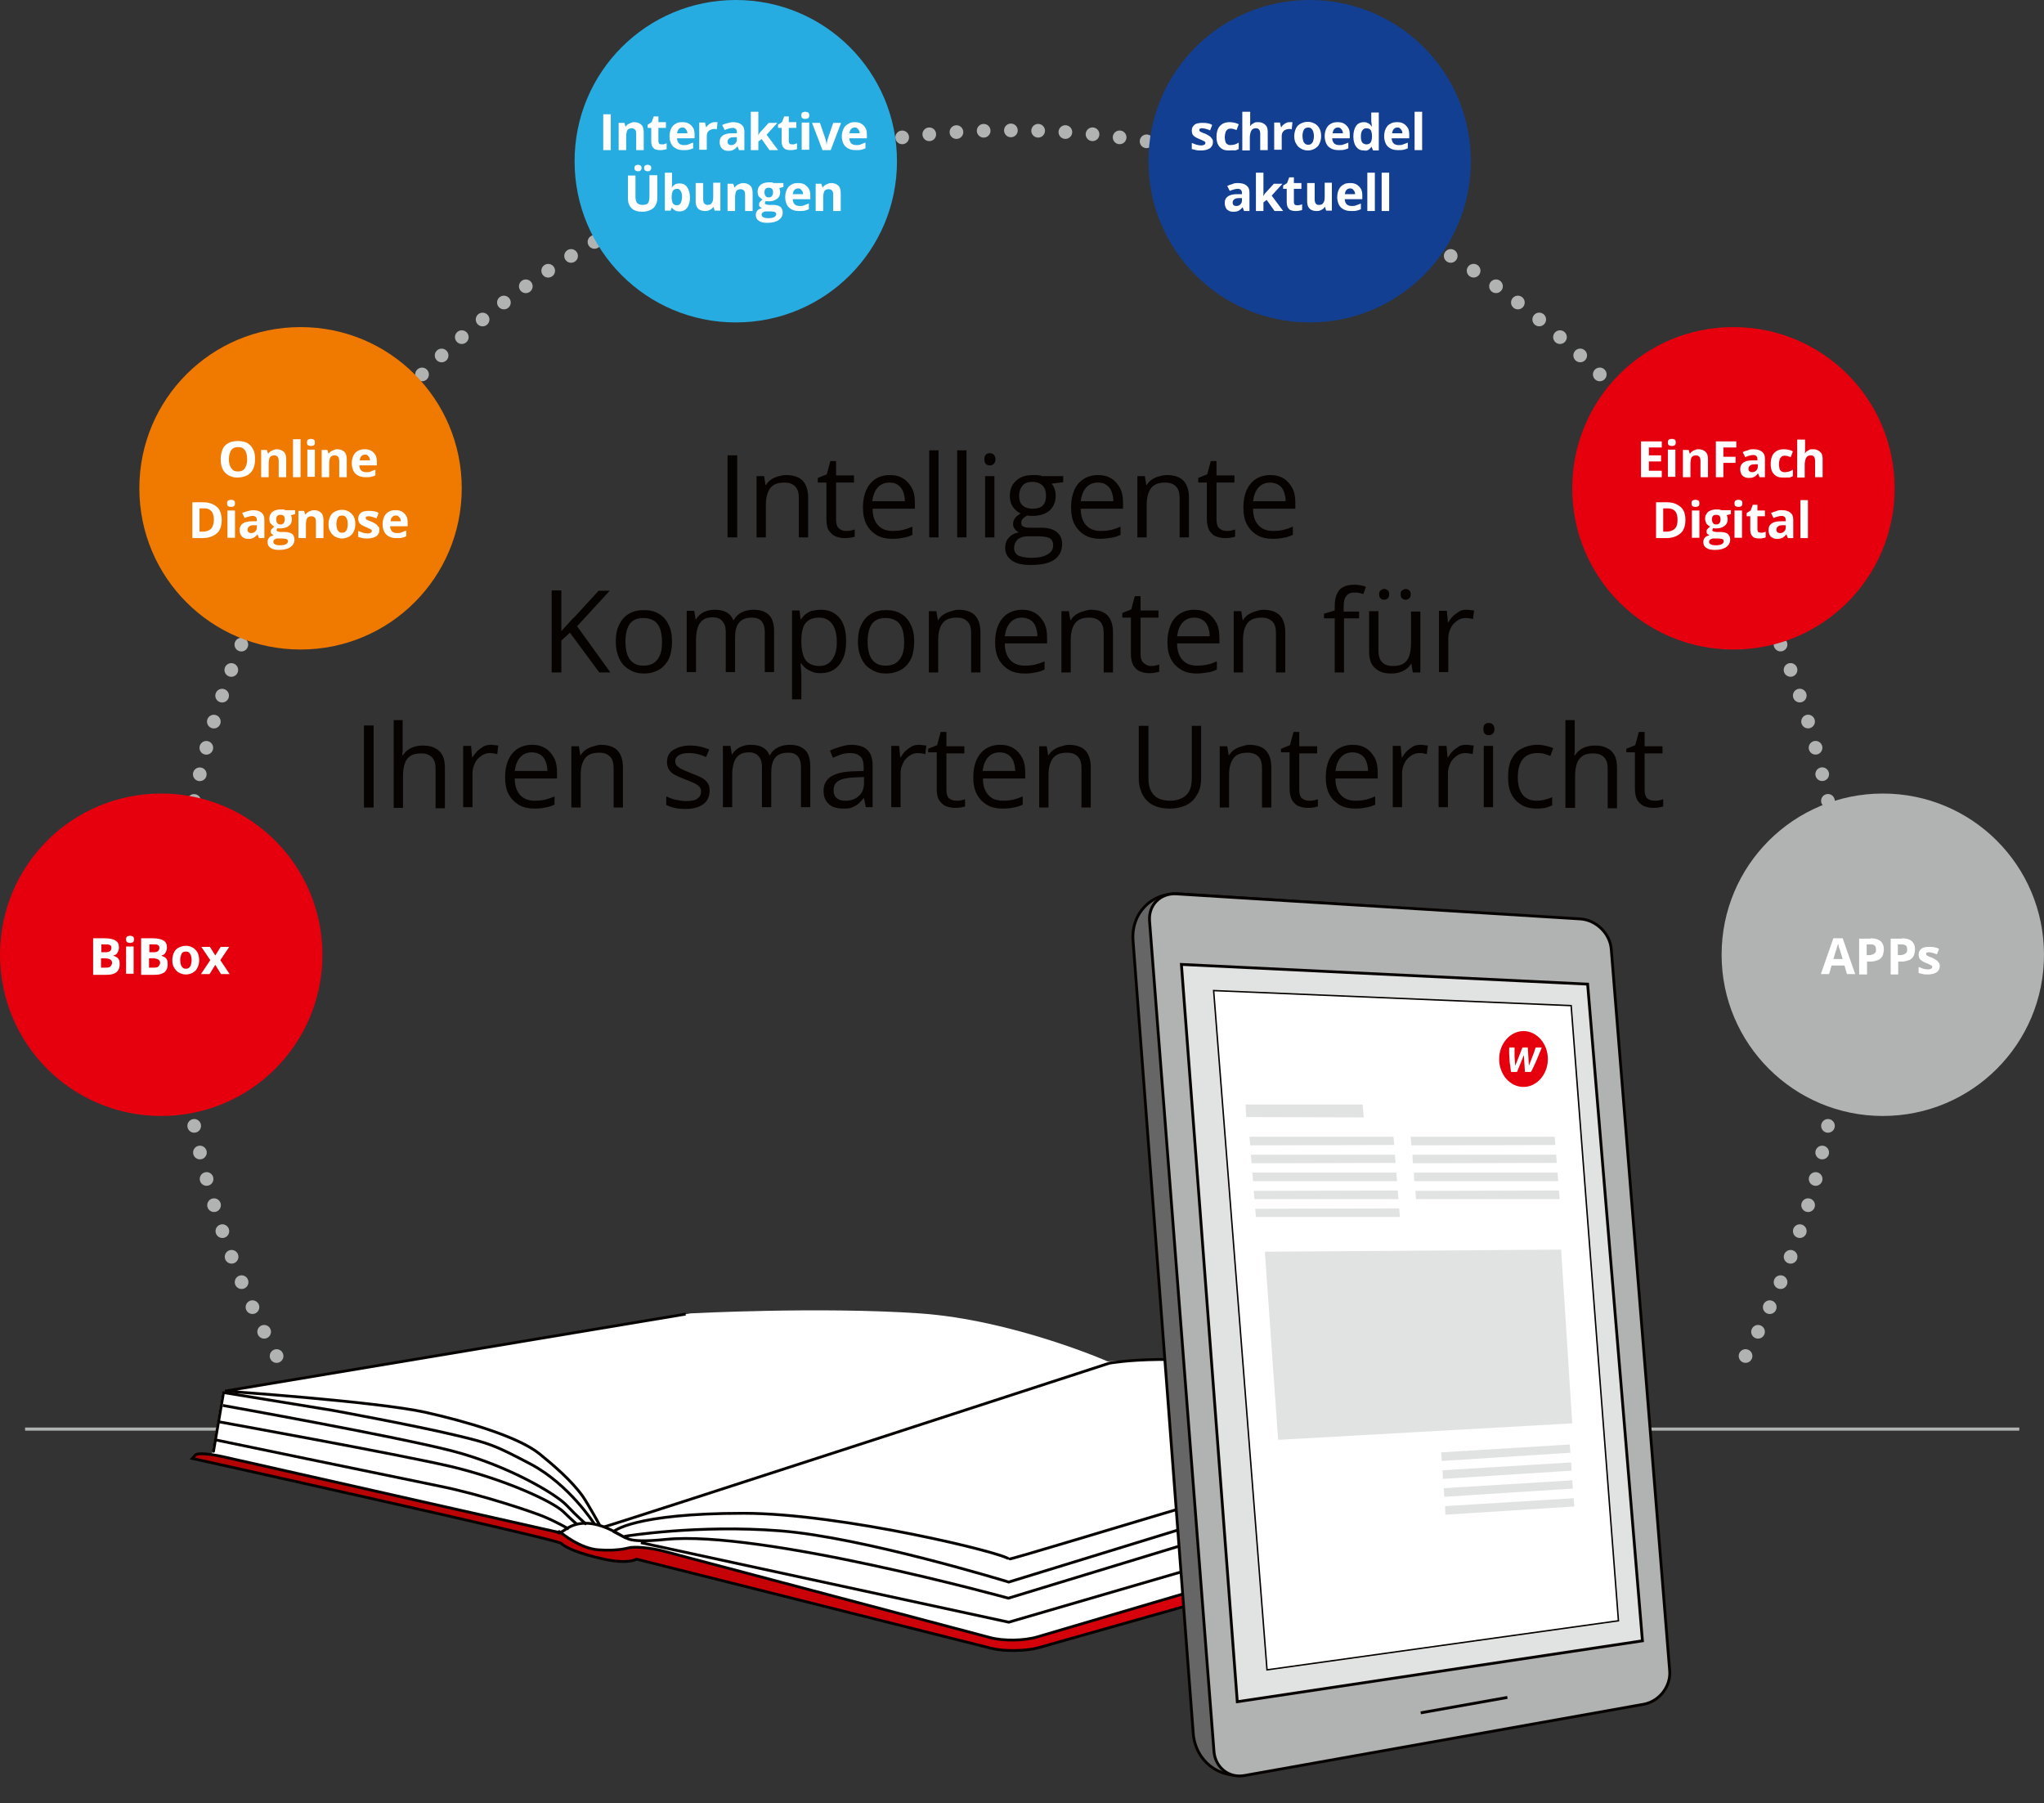 <?xml version="1.0" encoding="UTF-8"?>
<svg xmlns="http://www.w3.org/2000/svg" xmlns:xlink="http://www.w3.org/1999/xlink" version="1.1" id="Ebene_1" x="0px" y="0px" width="570.6px" height="503.3px" viewBox="0 0 570.6 503.3" style="enable-background:new 0 0 570.6 503.3;" xml:space="preserve">
<rect x="0" y="0" width="570.6" height="503.3" fill="#333333" stroke="none"/>
<g>
	<path style="fill:#060200;" d="M203.1,150v-22.9h2.7V150H203.1z"></path>
	<path style="fill:#060200;" d="M219.4,132.6c2,0,3.6,0.5,4.6,1.5c1,1,1.6,2.6,1.6,4.8V150h-2.6v-11c0-1.4-0.3-2.5-1-3.2   c-0.7-0.7-1.6-1.1-3-1.1c-1.9,0-3.2,0.5-4,1.6c-0.8,1.1-1.2,2.6-1.2,4.7v9h-2.6v-17.1h2.1l0.4,2.5h0.1c0.4-0.6,0.8-1.1,1.4-1.5   c0.6-0.4,1.2-0.7,1.9-0.9S218.7,132.6,219.4,132.6z"></path>
	<path style="fill:#060200;" d="M236.2,148.2c0.4,0,0.9,0,1.3-0.1c0.4-0.1,0.8-0.2,1.1-0.3v2c-0.3,0.1-0.7,0.2-1.3,0.3   c-0.5,0.1-1.1,0.1-1.6,0.1c-0.9,0-1.7-0.2-2.5-0.5c-0.7-0.3-1.3-0.9-1.8-1.6s-0.7-1.8-0.7-3.2v-10.2h-2.4v-1.3l2.5-1l1-3.7h1.6v4h5   v2h-5V145c0,1.1,0.2,1.9,0.7,2.4C234.7,148,235.4,148.2,236.2,148.2z"></path>
	<path style="fill:#060200;" d="M248.4,132.6c1.5,0,2.7,0.3,3.8,1c1,0.6,1.8,1.6,2.4,2.7c0.6,1.2,0.8,2.5,0.8,4.1v1.6h-11.8   c0,2,0.5,3.5,1.5,4.6c1,1.1,2.3,1.6,4.1,1.6c1.1,0,2-0.1,2.9-0.3c0.8-0.2,1.7-0.5,2.6-0.9v2.3c-0.9,0.4-1.7,0.7-2.6,0.8   c-0.8,0.2-1.9,0.3-3,0.3c-1.6,0-3.1-0.3-4.3-1c-1.2-0.7-2.2-1.7-2.9-3c-0.7-1.3-1-2.9-1-4.8c0-1.8,0.3-3.4,0.9-4.8   c0.6-1.3,1.5-2.4,2.6-3.1S246.8,132.6,248.4,132.6z M248.3,134.7c-1.4,0-2.5,0.5-3.3,1.4c-0.8,0.9-1.3,2.2-1.5,3.8h9.1   c0-1-0.2-1.9-0.5-2.7c-0.3-0.8-0.8-1.4-1.4-1.8C250.1,134.9,249.3,134.7,248.3,134.7z"></path>
	<path style="fill:#060200;" d="M262,150h-2.6v-24.3h2.6V150z"></path>
	<path style="fill:#060200;" d="M269.8,150h-2.6v-24.3h2.6V150z"></path>
	<path style="fill:#060200;" d="M276.3,126.5c0.4,0,0.8,0.1,1.1,0.4c0.3,0.3,0.5,0.7,0.5,1.3c0,0.6-0.2,1-0.5,1.3   c-0.3,0.3-0.7,0.4-1.1,0.4c-0.4,0-0.8-0.1-1.1-0.4s-0.4-0.7-0.4-1.3c0-0.6,0.1-1,0.4-1.3S275.9,126.5,276.3,126.5z M277.6,132.9   V150H275v-17.1H277.6z"></path>
	<path style="fill:#060200;" d="M287.6,157.7c-2.3,0-4-0.4-5.2-1.3s-1.8-2-1.8-3.5c0-1.1,0.3-2,1-2.8s1.6-1.3,2.8-1.5   c-0.4-0.2-0.8-0.5-1.1-0.9s-0.5-0.9-0.5-1.4c0-0.6,0.2-1.2,0.5-1.6c0.3-0.5,0.9-0.9,1.6-1.4c-0.9-0.4-1.6-1-2.2-1.9   c-0.6-0.9-0.8-1.9-0.8-3c0-1.2,0.3-2.3,0.8-3.1s1.3-1.5,2.2-2c1-0.5,2.1-0.7,3.5-0.7c0.3,0,0.6,0,0.9,0c0.3,0,0.6,0.1,0.9,0.1   s0.5,0.1,0.7,0.2h5.9v1.7l-3.2,0.4c0.3,0.4,0.6,0.9,0.8,1.5c0.2,0.6,0.3,1.2,0.3,1.9c0,1.7-0.6,3.1-1.7,4.1c-1.2,1-2.7,1.5-4.8,1.5   c-0.5,0-1,0-1.5-0.1c-0.5,0.3-0.9,0.6-1.2,0.9c-0.3,0.3-0.4,0.7-0.4,1.2c0,0.3,0.1,0.6,0.3,0.8c0.2,0.2,0.5,0.3,0.9,0.4   c0.4,0.1,0.8,0.1,1.4,0.1h3c1.9,0,3.3,0.4,4.3,1.2c1,0.8,1.5,1.9,1.5,3.4c0,1.9-0.8,3.4-2.3,4.4S290.5,157.7,287.6,157.7z    M287.7,155.7c1.4,0,2.6-0.1,3.5-0.4c0.9-0.3,1.6-0.7,2.1-1.2c0.5-0.5,0.7-1.2,0.7-1.9c0-0.7-0.2-1.2-0.5-1.6   c-0.3-0.3-0.8-0.6-1.4-0.7s-1.3-0.2-2.2-0.2h-3c-0.8,0-1.4,0.1-2,0.4c-0.6,0.2-1,0.6-1.3,1.1c-0.3,0.5-0.5,1.1-0.5,1.8   c0,0.9,0.4,1.6,1.2,2.1C285.1,155.4,286.2,155.7,287.7,155.7z M288.3,142c1.2,0,2.2-0.3,2.8-0.9c0.6-0.6,0.9-1.5,0.9-2.7   c0-1.3-0.3-2.2-1-2.9c-0.6-0.6-1.6-1-2.8-1c-1.2,0-2.1,0.3-2.7,1c-0.6,0.7-1,1.6-1,2.9c0,1.2,0.3,2.1,1,2.7   C286.2,141.7,287.1,142,288.3,142z"></path>
	<path style="fill:#060200;" d="M306.5,132.6c1.5,0,2.7,0.3,3.8,1c1,0.6,1.8,1.6,2.4,2.7c0.6,1.2,0.8,2.5,0.8,4.1v1.6h-11.8   c0,2,0.5,3.5,1.5,4.6c1,1.1,2.3,1.6,4.1,1.6c1.1,0,2-0.1,2.9-0.3s1.7-0.5,2.6-0.9v2.3c-0.9,0.4-1.7,0.7-2.6,0.8s-1.9,0.3-3,0.3   c-1.6,0-3.1-0.3-4.3-1c-1.2-0.7-2.2-1.7-2.9-3s-1-2.9-1-4.8c0-1.8,0.3-3.4,0.9-4.8s1.5-2.4,2.6-3.1S305,132.6,306.5,132.6z    M306.5,134.7c-1.4,0-2.5,0.5-3.3,1.4c-0.8,0.9-1.3,2.2-1.5,3.8h9.1c0-1-0.2-1.9-0.5-2.7s-0.8-1.4-1.4-1.8   C308.3,134.9,307.5,134.7,306.5,134.7z"></path>
	<path style="fill:#060200;" d="M325.7,132.6c2,0,3.6,0.5,4.6,1.5c1,1,1.6,2.6,1.6,4.8V150h-2.6v-11c0-1.4-0.3-2.5-1-3.2   c-0.7-0.7-1.6-1.1-3-1.1c-1.9,0-3.2,0.5-4,1.6c-0.8,1.1-1.2,2.6-1.2,4.7v9h-2.6v-17.1h2.1l0.4,2.5h0.1c0.4-0.6,0.8-1.1,1.4-1.5   c0.6-0.4,1.2-0.7,1.9-0.9S324.9,132.6,325.7,132.6z"></path>
	<path style="fill:#060200;" d="M342.4,148.2c0.4,0,0.9,0,1.3-0.1c0.4-0.1,0.8-0.2,1.1-0.3v2c-0.3,0.1-0.7,0.2-1.3,0.3   s-1.1,0.1-1.6,0.1c-0.9,0-1.7-0.2-2.5-0.5s-1.3-0.9-1.8-1.6c-0.4-0.8-0.7-1.8-0.7-3.2v-10.2h-2.4v-1.3l2.5-1l1-3.7h1.6v4h5v2h-5   V145c0,1.1,0.2,1.9,0.7,2.4C341,148,341.6,148.2,342.4,148.2z"></path>
	<path style="fill:#060200;" d="M354.6,132.6c1.5,0,2.7,0.3,3.8,1c1,0.6,1.8,1.6,2.4,2.7c0.6,1.2,0.8,2.5,0.8,4.1v1.6h-11.8   c0,2,0.5,3.5,1.5,4.6c1,1.1,2.3,1.6,4.1,1.6c1.1,0,2-0.1,2.9-0.3c0.8-0.2,1.7-0.5,2.6-0.9v2.3c-0.9,0.4-1.7,0.7-2.6,0.8   c-0.8,0.2-1.9,0.3-3,0.3c-1.6,0-3.1-0.3-4.3-1c-1.2-0.7-2.2-1.7-2.9-3c-0.7-1.3-1-2.9-1-4.8c0-1.8,0.3-3.4,0.9-4.8   c0.6-1.3,1.5-2.4,2.6-3.1S353.1,132.6,354.6,132.6z M354.6,134.7c-1.4,0-2.5,0.5-3.3,1.4c-0.8,0.9-1.3,2.2-1.5,3.8h9.1   c0-1-0.2-1.9-0.5-2.7c-0.3-0.8-0.8-1.4-1.4-1.8S355.5,134.7,354.6,134.7z"></path>
</g>
<g>
	<path style="fill:#060200;" d="M170.4,187.7h-3.1l-8.2-11.1l-2.4,2.2v8.9h-2.7v-22.9h2.7v11.4c0.6-0.7,1.2-1.4,1.8-2   c0.6-0.7,1.2-1.4,1.9-2l6.7-7.3h3.1l-9.1,9.9L170.4,187.7z"></path>
	<path style="fill:#060200;" d="M187.6,179.1c0,1.4-0.2,2.7-0.5,3.8s-0.9,2-1.6,2.8c-0.7,0.8-1.5,1.3-2.5,1.7s-2.1,0.6-3.3,0.6   c-1.1,0-2.2-0.2-3.1-0.6s-1.8-1-2.5-1.7c-0.7-0.8-1.2-1.7-1.6-2.8s-0.6-2.4-0.6-3.8c0-1.9,0.3-3.5,1-4.8c0.6-1.3,1.5-2.3,2.7-3   c1.2-0.7,2.6-1,4.2-1c1.6,0,2.9,0.3,4.1,1s2.1,1.7,2.7,3C187.3,175.6,187.6,177.2,187.6,179.1z M174.6,179.1c0,1.4,0.2,2.6,0.5,3.6   c0.4,1,0.9,1.8,1.7,2.3c0.8,0.6,1.7,0.8,2.9,0.8c1.2,0,2.2-0.3,2.9-0.8c0.8-0.6,1.3-1.3,1.7-2.3c0.4-1,0.5-2.2,0.5-3.6   c0-1.4-0.2-2.5-0.5-3.5c-0.4-1-0.9-1.8-1.7-2.3s-1.7-0.8-3-0.8c-1.8,0-3.1,0.6-3.9,1.8C175,175.4,174.6,177,174.6,179.1z"></path>
	<path style="fill:#060200;" d="M210.4,170.2c1.9,0,3.3,0.5,4.3,1.5c1,1,1.4,2.6,1.4,4.7v11.2h-2.6v-11.1c0-1.4-0.3-2.4-0.9-3.1   c-0.6-0.7-1.5-1-2.7-1c-1.7,0-2.9,0.5-3.6,1.4c-0.8,1-1.1,2.4-1.1,4.2v9.6h-2.6v-11.1c0-0.9-0.1-1.7-0.4-2.3   c-0.3-0.6-0.7-1.1-1.2-1.4s-1.2-0.5-2-0.5c-1.1,0-2,0.2-2.7,0.7s-1.2,1.2-1.5,2.1c-0.3,0.9-0.5,2.1-0.5,3.4v9.1h-2.6v-17.1h2.1   l0.4,2.4h0.1c0.3-0.6,0.8-1.1,1.3-1.5s1.1-0.7,1.8-0.9c0.6-0.2,1.3-0.3,2.1-0.3c1.3,0,2.4,0.2,3.3,0.7c0.9,0.5,1.5,1.2,1.9,2.2h0.1   c0.6-1,1.3-1.7,2.3-2.2S209.2,170.2,210.4,170.2z"></path>
	<path style="fill:#060200;" d="M229.2,170.2c2.1,0,3.8,0.7,5.1,2.2c1.3,1.5,1.9,3.7,1.9,6.6c0,1.9-0.3,3.6-0.9,4.9   c-0.6,1.3-1.4,2.3-2.5,3c-1.1,0.7-2.3,1-3.7,1c-0.9,0-1.7-0.1-2.4-0.4s-1.3-0.6-1.8-1c-0.5-0.4-0.9-0.8-1.2-1.3h-0.2   c0,0.4,0.1,0.9,0.1,1.5s0.1,1.1,0.1,1.5v7h-2.6v-24.8h2.1l0.3,2.5h0.1c0.3-0.5,0.7-1,1.2-1.4c0.5-0.4,1.1-0.8,1.8-1   C227.4,170.4,228.2,170.2,229.2,170.2z M228.7,172.4c-1.2,0-2.1,0.2-2.9,0.7c-0.7,0.5-1.3,1.1-1.6,2.1c-0.3,0.9-0.5,2.1-0.5,3.4   v0.5c0,1.4,0.2,2.7,0.5,3.7c0.3,1,0.8,1.8,1.6,2.3c0.7,0.5,1.7,0.8,3,0.8c1.1,0,1.9-0.3,2.7-0.9c0.7-0.6,1.2-1.4,1.6-2.4   s0.5-2.2,0.5-3.5c0-2-0.4-3.6-1.2-4.8C231.5,173,230.3,172.4,228.7,172.4z"></path>
	<path style="fill:#060200;" d="M255.2,179.1c0,1.4-0.2,2.7-0.5,3.8s-0.9,2-1.6,2.8c-0.7,0.8-1.5,1.3-2.5,1.7s-2.1,0.6-3.3,0.6   c-1.1,0-2.2-0.2-3.1-0.6s-1.8-1-2.5-1.7c-0.7-0.8-1.2-1.7-1.6-2.8s-0.6-2.4-0.6-3.8c0-1.9,0.3-3.5,1-4.8c0.6-1.3,1.5-2.3,2.7-3   c1.2-0.7,2.6-1,4.2-1c1.6,0,2.9,0.3,4.1,1s2.1,1.7,2.7,3C254.9,175.6,255.2,177.2,255.2,179.1z M242.2,179.1c0,1.4,0.2,2.6,0.5,3.6   c0.4,1,0.9,1.8,1.7,2.3c0.8,0.6,1.7,0.8,2.9,0.8c1.2,0,2.2-0.3,2.9-0.8c0.8-0.6,1.3-1.3,1.7-2.3c0.4-1,0.5-2.2,0.5-3.6   c0-1.4-0.2-2.5-0.5-3.5c-0.4-1-0.9-1.8-1.7-2.3s-1.7-0.8-3-0.8c-1.8,0-3.1,0.6-3.9,1.8C242.6,175.4,242.2,177,242.2,179.1z"></path>
	<path style="fill:#060200;" d="M267.5,170.2c2,0,3.6,0.5,4.6,1.5c1,1,1.6,2.6,1.6,4.8v11.2h-2.6v-11c0-1.4-0.3-2.5-1-3.2   c-0.7-0.7-1.6-1.1-3-1.1c-1.9,0-3.2,0.5-4,1.6c-0.8,1.1-1.2,2.6-1.2,4.7v9h-2.6v-17.1h2.1l0.4,2.5h0.1c0.4-0.6,0.8-1.1,1.4-1.5   c0.6-0.4,1.2-0.7,1.9-0.9S266.7,170.2,267.5,170.2z"></path>
	<path style="fill:#060200;" d="M285.3,170.2c1.5,0,2.7,0.3,3.8,1c1,0.6,1.8,1.6,2.4,2.7c0.6,1.2,0.8,2.5,0.8,4.1v1.6h-11.8   c0,2,0.5,3.5,1.5,4.6c1,1.1,2.3,1.6,4.1,1.6c1.1,0,2-0.1,2.9-0.3c0.8-0.2,1.7-0.5,2.6-0.9v2.3c-0.9,0.4-1.7,0.7-2.6,0.8   c-0.8,0.2-1.9,0.3-3,0.3c-1.6,0-3.1-0.3-4.3-1c-1.2-0.7-2.2-1.7-2.9-3c-0.7-1.3-1-2.9-1-4.8c0-1.8,0.3-3.4,0.9-4.8   c0.6-1.3,1.5-2.4,2.6-3.1S283.8,170.2,285.3,170.2z M285.3,172.4c-1.4,0-2.5,0.5-3.3,1.4c-0.8,0.9-1.3,2.2-1.5,3.8h9.1   c0-1-0.2-1.9-0.5-2.7c-0.3-0.8-0.8-1.4-1.4-1.8S286.2,172.4,285.3,172.4z"></path>
	<path style="fill:#060200;" d="M304.5,170.2c2,0,3.6,0.5,4.6,1.5c1,1,1.6,2.6,1.6,4.8v11.2h-2.6v-11c0-1.4-0.3-2.5-1-3.2   c-0.7-0.7-1.6-1.1-3-1.1c-1.9,0-3.2,0.5-4,1.6c-0.8,1.1-1.2,2.6-1.2,4.7v9h-2.6v-17.1h2.1l0.4,2.5h0.1c0.4-0.6,0.8-1.1,1.4-1.5   c0.6-0.4,1.2-0.7,1.9-0.9S303.7,170.2,304.5,170.2z"></path>
	<path style="fill:#060200;" d="M321.2,185.9c0.4,0,0.9,0,1.3-0.1c0.4-0.1,0.8-0.2,1.1-0.3v2c-0.3,0.1-0.7,0.2-1.3,0.3   c-0.5,0.1-1.1,0.1-1.6,0.1c-0.9,0-1.7-0.2-2.5-0.5c-0.7-0.3-1.3-0.9-1.8-1.6c-0.4-0.8-0.7-1.8-0.7-3.2v-10.2h-2.4v-1.3l2.5-1l1-3.7   h1.6v4h5v2h-5v10.1c0,1.1,0.2,1.9,0.7,2.4S320.4,185.9,321.2,185.9z"></path>
	<path style="fill:#060200;" d="M333.4,170.2c1.5,0,2.7,0.3,3.8,1c1,0.6,1.8,1.6,2.4,2.7c0.6,1.2,0.8,2.5,0.8,4.1v1.6h-11.8   c0,2,0.5,3.5,1.5,4.6c1,1.1,2.3,1.6,4.1,1.6c1.1,0,2-0.1,2.9-0.3s1.7-0.5,2.6-0.9v2.3c-0.9,0.4-1.7,0.7-2.6,0.8s-1.9,0.3-3,0.3   c-1.6,0-3.1-0.3-4.3-1c-1.2-0.7-2.2-1.7-2.9-3s-1-2.9-1-4.8c0-1.8,0.3-3.4,0.9-4.8s1.5-2.4,2.6-3.1S331.9,170.2,333.4,170.2z    M333.4,172.4c-1.4,0-2.5,0.5-3.3,1.4c-0.8,0.9-1.3,2.2-1.5,3.8h9.1c0-1-0.2-1.9-0.5-2.7s-0.8-1.4-1.4-1.8   C335.1,172.6,334.3,172.4,333.4,172.4z"></path>
	<path style="fill:#060200;" d="M352.6,170.2c2,0,3.6,0.5,4.6,1.5c1,1,1.6,2.6,1.6,4.8v11.2h-2.6v-11c0-1.4-0.3-2.5-1-3.2   c-0.7-0.7-1.6-1.1-3-1.1c-1.9,0-3.2,0.5-4,1.6c-0.8,1.1-1.2,2.6-1.2,4.7v9h-2.6v-17.1h2.1l0.4,2.5h0.1c0.4-0.6,0.8-1.1,1.4-1.5   c0.6-0.4,1.2-0.7,1.9-0.9S351.8,170.2,352.6,170.2z"></path>
	<path style="fill:#060200;" d="M379.5,172.6h-4.3v15.1h-2.6v-15.1h-3v-1.3l3-0.9v-1.1c0-1.4,0.2-2.6,0.6-3.5c0.4-0.9,1-1.6,1.9-2   c0.8-0.4,1.8-0.6,3-0.6c0.7,0,1.3,0.1,1.8,0.2c0.5,0.1,1,0.2,1.4,0.4l-0.7,2c-0.4-0.1-0.8-0.2-1.2-0.3c-0.4-0.1-0.9-0.1-1.4-0.1   c-1,0-1.7,0.3-2.2,1c-0.5,0.6-0.7,1.6-0.7,3v1.3h4.3V172.6z"></path>
	<path style="fill:#060200;" d="M396.5,170.6v17.1h-2.1l-0.4-2.4h-0.1c-0.4,0.6-0.8,1.1-1.4,1.5c-0.6,0.4-1.2,0.7-1.9,0.9   s-1.5,0.3-2.2,0.3c-1.4,0-2.5-0.2-3.4-0.7s-1.6-1.1-2.1-2s-0.7-2.1-0.7-3.5v-11.2h2.6v11c0,1.4,0.3,2.5,1,3.2   c0.6,0.7,1.6,1.1,3,1.1c1.3,0,2.3-0.2,3-0.7c0.8-0.5,1.3-1.2,1.6-2.1c0.3-0.9,0.5-2.1,0.5-3.4v-9H396.5z M385,165.9   c0-0.5,0.1-0.9,0.4-1.1c0.3-0.2,0.6-0.4,1-0.4c0.4,0,0.7,0.1,1,0.4c0.3,0.2,0.4,0.6,0.4,1.1c0,0.5-0.1,0.9-0.4,1.1   c-0.3,0.3-0.6,0.4-1,0.4c-0.4,0-0.7-0.1-1-0.4C385.1,166.8,385,166.4,385,165.9z M391,165.9c0-0.5,0.1-0.9,0.4-1.1   c0.3-0.2,0.6-0.4,1-0.4c0.4,0,0.7,0.1,1,0.4c0.3,0.2,0.4,0.6,0.4,1.1c0,0.5-0.1,0.9-0.4,1.1c-0.3,0.3-0.6,0.4-1,0.4   c-0.4,0-0.7-0.1-1-0.4C391.1,166.8,391,166.4,391,165.9z"></path>
	<path style="fill:#060200;" d="M409.4,170.2c0.3,0,0.7,0,1.1,0.1c0.4,0,0.7,0.1,1,0.1l-0.3,2.4c-0.3-0.1-0.6-0.1-0.9-0.2   c-0.3,0-0.7-0.1-1-0.1c-0.7,0-1.3,0.1-1.9,0.4c-0.6,0.3-1.1,0.7-1.6,1.2c-0.5,0.5-0.8,1.1-1.1,1.9c-0.3,0.7-0.4,1.5-0.4,2.4v9.2   h-2.6v-17.1h2.2l0.3,3.2h0.1c0.4-0.6,0.8-1.2,1.3-1.7c0.5-0.5,1.1-0.9,1.7-1.3S408.6,170.2,409.4,170.2z"></path>
</g>
<g>
	<path style="fill:#060200;" d="M101.6,225.4v-22.9h2.7v22.9H101.6z"></path>
	<path style="fill:#060200;" d="M112.4,201v7.3c0,0.4,0,0.8,0,1.3c0,0.4-0.1,0.8-0.1,1.2h0.2c0.4-0.6,0.8-1.1,1.4-1.5   c0.5-0.4,1.2-0.7,1.9-0.9s1.4-0.3,2.2-0.3c1.4,0,2.5,0.2,3.4,0.7c0.9,0.4,1.6,1.1,2.1,2c0.5,0.9,0.7,2.1,0.7,3.6v11.2h-2.6v-11   c0-1.4-0.3-2.5-1-3.2c-0.7-0.7-1.6-1.1-3-1.1c-1.3,0-2.3,0.2-3,0.7c-0.8,0.5-1.3,1.2-1.6,2.1c-0.3,0.9-0.5,2.1-0.5,3.4v9h-2.6V201   H112.4z"></path>
	<path style="fill:#060200;" d="M137,207.9c0.3,0,0.7,0,1.1,0.1c0.4,0,0.7,0.1,1,0.1l-0.3,2.4c-0.3-0.1-0.6-0.1-0.9-0.2   c-0.3,0-0.7-0.1-1-0.1c-0.7,0-1.3,0.1-1.9,0.4s-1.1,0.7-1.6,1.2c-0.5,0.5-0.8,1.1-1.1,1.9c-0.3,0.7-0.4,1.5-0.4,2.4v9.2h-2.6v-17.1   h2.2l0.3,3.2h0.1c0.4-0.6,0.8-1.2,1.3-1.7c0.5-0.5,1.1-0.9,1.7-1.3C135.4,208.1,136.2,207.9,137,207.9z"></path>
	<path style="fill:#060200;" d="M148.5,207.9c1.5,0,2.7,0.3,3.8,1c1,0.6,1.8,1.6,2.4,2.7c0.6,1.2,0.8,2.5,0.8,4.1v1.6h-11.8   c0,2,0.5,3.5,1.5,4.6c1,1.1,2.3,1.6,4.1,1.6c1.1,0,2-0.1,2.9-0.3c0.8-0.2,1.7-0.5,2.6-0.9v2.3c-0.9,0.4-1.7,0.7-2.6,0.8   c-0.8,0.2-1.9,0.3-3,0.3c-1.6,0-3.1-0.3-4.3-1c-1.2-0.7-2.2-1.7-2.9-3c-0.7-1.3-1-2.9-1-4.8c0-1.8,0.3-3.4,0.9-4.8   c0.6-1.3,1.5-2.4,2.6-3.1S147,207.9,148.5,207.9z M148.5,210c-1.4,0-2.5,0.5-3.3,1.4c-0.8,0.9-1.3,2.2-1.5,3.8h9.1   c0-1-0.2-1.9-0.5-2.7c-0.3-0.8-0.8-1.4-1.4-1.8C150.3,210.3,149.5,210,148.5,210z"></path>
	<path style="fill:#060200;" d="M167.7,207.9c2,0,3.6,0.5,4.6,1.5c1,1,1.6,2.6,1.6,4.8v11.2h-2.6v-11c0-1.4-0.3-2.5-1-3.2   c-0.7-0.7-1.6-1.1-3-1.1c-1.9,0-3.2,0.5-4,1.6c-0.8,1.1-1.2,2.6-1.2,4.7v9h-2.6v-17.1h2.1l0.4,2.5h0.1c0.4-0.6,0.8-1.1,1.4-1.5   c0.6-0.4,1.2-0.7,1.9-0.9S167,207.9,167.7,207.9z"></path>
	<path style="fill:#060200;" d="M198.1,220.7c0,1.1-0.3,2-0.8,2.8c-0.5,0.7-1.3,1.3-2.3,1.7s-2.2,0.6-3.6,0.6   c-1.2,0-2.2-0.1-3.1-0.3s-1.6-0.5-2.3-0.8v-2.4c0.7,0.3,1.5,0.7,2.5,0.9s2,0.4,3,0.4c1.5,0,2.6-0.2,3.2-0.7c0.7-0.5,1-1.1,1-2   c0-0.5-0.1-0.9-0.4-1.2c-0.3-0.4-0.7-0.7-1.3-1c-0.6-0.3-1.5-0.7-2.6-1.1c-1.1-0.4-2-0.8-2.8-1.2c-0.8-0.4-1.4-0.9-1.8-1.5   s-0.6-1.4-0.6-2.3c0-1.4,0.6-2.6,1.8-3.3s2.7-1.2,4.6-1.2c1,0,2,0.1,2.9,0.3s1.7,0.5,2.5,0.8l-0.9,2.1c-0.7-0.3-1.5-0.6-2.3-0.8   c-0.8-0.2-1.6-0.3-2.5-0.3c-1.2,0-2.1,0.2-2.8,0.6c-0.6,0.4-1,0.9-1,1.6c0,0.5,0.1,1,0.4,1.3c0.3,0.3,0.8,0.7,1.4,1   c0.7,0.3,1.5,0.7,2.6,1.1c1.1,0.4,2,0.8,2.8,1.2s1.4,0.9,1.8,1.5C197.9,219,198.1,219.7,198.1,220.7z"></path>
	<path style="fill:#060200;" d="M220.5,207.9c1.9,0,3.3,0.5,4.3,1.5c1,1,1.4,2.6,1.4,4.7v11.2h-2.6v-11.1c0-1.4-0.3-2.4-0.9-3.1   c-0.6-0.7-1.5-1-2.7-1c-1.7,0-2.9,0.5-3.6,1.4c-0.8,1-1.1,2.4-1.1,4.2v9.6h-2.6v-11.1c0-0.9-0.1-1.7-0.4-2.3   c-0.3-0.6-0.7-1.1-1.2-1.4s-1.2-0.5-2-0.5c-1.1,0-2,0.2-2.7,0.7s-1.2,1.2-1.5,2.1c-0.3,0.9-0.5,2.1-0.5,3.4v9.1h-2.6v-17.1h2.1   l0.4,2.4h0.1c0.3-0.6,0.8-1.1,1.3-1.5s1.1-0.7,1.8-0.9c0.6-0.2,1.3-0.3,2.1-0.3c1.3,0,2.4,0.2,3.3,0.7c0.9,0.5,1.5,1.2,1.9,2.2h0.1   c0.6-1,1.3-1.7,2.3-2.2S219.4,207.9,220.5,207.9z"></path>
	<path style="fill:#060200;" d="M237.6,207.9c2,0,3.6,0.5,4.5,1.4c1,0.9,1.5,2.4,1.5,4.4v11.6h-1.9l-0.5-2.5h-0.1   c-0.5,0.6-1,1.1-1.5,1.6c-0.5,0.4-1.1,0.7-1.8,1s-1.5,0.3-2.5,0.3c-1,0-2-0.2-2.8-0.5c-0.8-0.4-1.4-0.9-1.9-1.7s-0.7-1.7-0.7-2.8   c0-1.7,0.7-3,2-3.9c1.4-0.9,3.4-1.4,6.2-1.5l3-0.1v-1c0-1.5-0.3-2.5-1-3.1s-1.5-0.9-2.7-0.9c-0.9,0-1.8,0.1-2.6,0.4   s-1.6,0.6-2.3,0.9l-0.8-2c0.8-0.4,1.7-0.7,2.7-1S236.5,207.9,237.6,207.9z M241.1,216.9l-2.6,0.1c-2.1,0.1-3.6,0.4-4.5,1   c-0.9,0.6-1.3,1.5-1.3,2.6c0,1,0.3,1.7,0.9,2.2c0.6,0.5,1.4,0.7,2.4,0.7c1.5,0,2.8-0.4,3.7-1.3c1-0.8,1.5-2.1,1.5-3.8V216.9z"></path>
	<path style="fill:#060200;" d="M256.5,207.9c0.3,0,0.7,0,1.1,0.1c0.4,0,0.7,0.1,1,0.1l-0.3,2.4c-0.3-0.1-0.6-0.1-0.9-0.2   c-0.3,0-0.7-0.1-1-0.1c-0.7,0-1.3,0.1-1.9,0.4s-1.1,0.7-1.6,1.2c-0.5,0.5-0.8,1.1-1.1,1.9c-0.3,0.7-0.4,1.5-0.4,2.4v9.2h-2.6v-17.1   h2.2l0.3,3.2h0.1c0.4-0.6,0.8-1.2,1.3-1.7c0.5-0.5,1.1-0.9,1.7-1.3C254.9,208.1,255.7,207.9,256.5,207.9z"></path>
	<path style="fill:#060200;" d="M267,223.5c0.4,0,0.9,0,1.3-0.1c0.4-0.1,0.8-0.2,1.1-0.3v2c-0.3,0.1-0.7,0.2-1.3,0.3   c-0.5,0.1-1.1,0.1-1.6,0.1c-0.9,0-1.7-0.2-2.5-0.5c-0.7-0.3-1.3-0.9-1.8-1.6s-0.7-1.8-0.7-3.2v-10.2h-2.4V209l2.5-1l1-3.7h1.6v4h5   v2h-5v10.1c0,1.1,0.2,1.9,0.7,2.4C265.5,223.3,266.2,223.5,267,223.5z"></path>
	<path style="fill:#060200;" d="M279.2,207.9c1.5,0,2.7,0.3,3.8,1c1,0.6,1.8,1.6,2.4,2.7c0.6,1.2,0.8,2.5,0.8,4.1v1.6h-11.8   c0,2,0.5,3.5,1.5,4.6c1,1.1,2.3,1.6,4.1,1.6c1.1,0,2-0.1,2.9-0.3c0.8-0.2,1.7-0.5,2.6-0.9v2.3c-0.9,0.4-1.7,0.7-2.6,0.8   c-0.8,0.2-1.9,0.3-3,0.3c-1.6,0-3.1-0.3-4.3-1c-1.2-0.7-2.2-1.7-2.9-3c-0.7-1.3-1-2.9-1-4.8c0-1.8,0.3-3.4,0.9-4.8   c0.6-1.3,1.5-2.4,2.6-3.1S277.6,207.9,279.2,207.9z M279.1,210c-1.4,0-2.5,0.5-3.3,1.4c-0.8,0.9-1.3,2.2-1.5,3.8h9.1   c0-1-0.2-1.9-0.5-2.7c-0.3-0.8-0.8-1.4-1.4-1.8C280.9,210.3,280.1,210,279.1,210z"></path>
	<path style="fill:#060200;" d="M298.3,207.9c2,0,3.6,0.5,4.6,1.5c1,1,1.6,2.6,1.6,4.8v11.2h-2.6v-11c0-1.4-0.3-2.5-1-3.2   c-0.7-0.7-1.6-1.1-3-1.1c-1.9,0-3.2,0.5-4,1.6c-0.8,1.1-1.2,2.6-1.2,4.7v9h-2.6v-17.1h2.1l0.4,2.5h0.1c0.4-0.6,0.8-1.1,1.4-1.5   c0.6-0.4,1.2-0.7,1.9-0.9S297.6,207.9,298.3,207.9z"></path>
	<path style="fill:#060200;" d="M335.3,202.5v14.8c0,1.6-0.3,3.1-1,4.3c-0.7,1.3-1.6,2.3-2.9,3c-1.3,0.7-3,1.1-4.9,1.1   c-2.8,0-5-0.8-6.4-2.3s-2.2-3.6-2.2-6.1v-14.7h2.7v14.8c0,1.9,0.5,3.4,1.5,4.5c1,1.1,2.6,1.6,4.6,1.6c1.4,0,2.5-0.3,3.4-0.8   c0.9-0.5,1.6-1.2,2-2.1s0.6-2,0.6-3.2v-14.8H335.3z"></path>
	<path style="fill:#060200;" d="M348.7,207.9c2,0,3.6,0.5,4.6,1.5c1,1,1.6,2.6,1.6,4.8v11.2h-2.6v-11c0-1.4-0.3-2.5-1-3.2   c-0.7-0.7-1.6-1.1-3-1.1c-1.9,0-3.2,0.5-4,1.6c-0.8,1.1-1.2,2.6-1.2,4.7v9h-2.6v-17.1h2.1l0.4,2.5h0.1c0.4-0.6,0.8-1.1,1.4-1.5   c0.6-0.4,1.2-0.7,1.9-0.9S348,207.9,348.7,207.9z"></path>
	<path style="fill:#060200;" d="M365.5,223.5c0.4,0,0.9,0,1.3-0.1c0.4-0.1,0.8-0.2,1.1-0.3v2c-0.3,0.1-0.7,0.2-1.3,0.3   s-1.1,0.1-1.6,0.1c-0.9,0-1.7-0.2-2.5-0.5s-1.3-0.9-1.8-1.6c-0.4-0.8-0.7-1.8-0.7-3.2v-10.2h-2.4V209l2.5-1l1-3.7h1.6v4h5v2h-5   v10.1c0,1.1,0.2,1.9,0.7,2.4C364,223.3,364.7,223.5,365.5,223.5z"></path>
	<path style="fill:#060200;" d="M377.6,207.9c1.5,0,2.7,0.3,3.8,1c1,0.6,1.8,1.6,2.4,2.7c0.6,1.2,0.8,2.5,0.8,4.1v1.6h-11.8   c0,2,0.5,3.5,1.5,4.6c1,1.1,2.3,1.6,4.1,1.6c1.1,0,2-0.1,2.9-0.3c0.8-0.2,1.7-0.5,2.6-0.9v2.3c-0.9,0.4-1.7,0.7-2.6,0.8   c-0.8,0.2-1.9,0.3-3,0.3c-1.6,0-3.1-0.3-4.3-1c-1.2-0.7-2.2-1.7-2.9-3c-0.7-1.3-1-2.9-1-4.8c0-1.8,0.3-3.4,0.9-4.8   c0.6-1.3,1.5-2.4,2.6-3.1S376.1,207.9,377.6,207.9z M377.6,210c-1.4,0-2.5,0.5-3.3,1.4c-0.8,0.9-1.3,2.2-1.5,3.8h9.1   c0-1-0.2-1.9-0.5-2.7c-0.3-0.8-0.8-1.4-1.4-1.8S378.6,210,377.6,210z"></path>
	<path style="fill:#060200;" d="M396.5,207.9c0.3,0,0.7,0,1.1,0.1c0.4,0,0.7,0.1,1,0.1l-0.3,2.4c-0.3-0.1-0.6-0.1-0.9-0.2   s-0.7-0.1-1-0.1c-0.7,0-1.3,0.1-1.9,0.4c-0.6,0.3-1.1,0.7-1.6,1.2c-0.5,0.5-0.8,1.1-1.1,1.9c-0.3,0.7-0.4,1.5-0.4,2.4v9.2h-2.6   v-17.1h2.2l0.3,3.2h0.1c0.4-0.6,0.8-1.2,1.3-1.7s1.1-0.9,1.7-1.3C394.9,208.1,395.7,207.9,396.5,207.9z"></path>
	<path style="fill:#060200;" d="M409.3,207.9c0.3,0,0.7,0,1.1,0.1c0.4,0,0.7,0.1,1,0.1l-0.3,2.4c-0.3-0.1-0.6-0.1-0.9-0.2   c-0.3,0-0.7-0.1-1-0.1c-0.7,0-1.3,0.1-1.9,0.4c-0.6,0.3-1.1,0.7-1.6,1.2c-0.5,0.5-0.8,1.1-1.1,1.9c-0.3,0.7-0.4,1.5-0.4,2.4v9.2   h-2.6v-17.1h2.2l0.3,3.2h0.1c0.4-0.6,0.8-1.2,1.3-1.7c0.5-0.5,1.1-0.9,1.7-1.3S408.4,207.9,409.3,207.9z"></path>
	<path style="fill:#060200;" d="M415.6,201.8c0.4,0,0.8,0.1,1.1,0.4s0.5,0.7,0.5,1.3c0,0.6-0.2,1-0.5,1.3s-0.7,0.4-1.1,0.4   c-0.4,0-0.8-0.1-1.1-0.4s-0.4-0.7-0.4-1.3c0-0.6,0.1-1,0.4-1.3S415.1,201.8,415.6,201.8z M416.8,208.2v17.1h-2.6v-17.1H416.8z"></path>
	<path style="fill:#060200;" d="M428.9,225.7c-1.5,0-2.9-0.3-4.1-1s-2.1-1.6-2.8-2.9s-1-2.9-1-4.9c0-2.1,0.3-3.8,1-5.1   s1.6-2.3,2.9-2.9c1.2-0.6,2.6-1,4.2-1c0.9,0,1.7,0.1,2.5,0.3c0.8,0.2,1.5,0.4,2,0.6l-0.8,2.2c-0.5-0.2-1.1-0.4-1.8-0.6   s-1.3-0.2-1.9-0.2c-1.2,0-2.2,0.3-3,0.8s-1.4,1.3-1.8,2.3s-0.6,2.2-0.6,3.7c0,1.4,0.2,2.6,0.6,3.5s0.9,1.7,1.7,2.2   c0.8,0.5,1.7,0.8,2.8,0.8c0.9,0,1.7-0.1,2.5-0.3c0.7-0.2,1.4-0.4,2-0.7v2.3c-0.6,0.3-1.2,0.5-1.9,0.7   C430.7,225.6,429.9,225.7,428.9,225.7z"></path>
	<path style="fill:#060200;" d="M439.6,201v7.3c0,0.4,0,0.8,0,1.3c0,0.4-0.1,0.8-0.1,1.2h0.2c0.4-0.6,0.8-1.1,1.4-1.5   c0.5-0.4,1.2-0.7,1.9-0.9s1.4-0.3,2.2-0.3c1.4,0,2.5,0.2,3.4,0.7c0.9,0.4,1.6,1.1,2.1,2c0.5,0.9,0.7,2.1,0.7,3.6v11.2h-2.6v-11   c0-1.4-0.3-2.5-1-3.2c-0.7-0.7-1.6-1.1-3-1.1c-1.3,0-2.3,0.2-3,0.7s-1.3,1.2-1.6,2.1c-0.3,0.9-0.5,2.1-0.5,3.4v9H437V201H439.6z"></path>
	<path style="fill:#060200;" d="M461.9,223.5c0.4,0,0.9,0,1.3-0.1c0.4-0.1,0.8-0.2,1.1-0.3v2c-0.3,0.1-0.7,0.2-1.3,0.3   c-0.5,0.1-1.1,0.1-1.6,0.1c-0.9,0-1.7-0.2-2.5-0.5c-0.7-0.3-1.3-0.9-1.8-1.6c-0.4-0.8-0.7-1.8-0.7-3.2v-10.2h-2.4V209l2.5-1l1-3.7   h1.6v4h5v2h-5v10.1c0,1.1,0.2,1.9,0.7,2.4S461.1,223.5,461.9,223.5z"></path>
</g>
<g>
	<defs>
		<rect id="SVGID_1_" x="47.1" y="16.1" width="484" height="365.5"></rect>
	</defs>
	<clipPath id="SVGID_00000160913231638284606600000015145152662610274239_">
		<use xlink:href="#SVGID_1_" style="overflow:visible;"></use>
	</clipPath>
	
		<path style="clip-path:url(#SVGID_00000160913231638284606600000015145152662610274239_);fill:none;stroke:#B1B2B2;stroke-width:3.815;stroke-linecap:round;stroke-linejoin:round;stroke-dasharray:0,7.61;" d="   M289.8,501.3c123.6-4,222.9-104.5,224.9-228.6"></path>
	
		<path style="clip-path:url(#SVGID_00000160913231638284606600000015145152662610274239_);fill:none;stroke:#B1B2B2;stroke-width:3.815;stroke-linecap:round;stroke-linejoin:round;stroke-dasharray:0,7.61;" d="   M514.6,261.3C510.6,137.7,410.1,38.4,286,36.4"></path>
	
		<path style="clip-path:url(#SVGID_00000160913231638284606600000015145152662610274239_);fill:none;stroke:#B1B2B2;stroke-width:3.815;stroke-linecap:round;stroke-linejoin:round;stroke-dasharray:0,7.61;" d="   M274.6,36.5C151,40.5,51.7,141,49.8,265.1"></path>
	
		<path style="clip-path:url(#SVGID_00000160913231638284606600000015145152662610274239_);fill:none;stroke:#B1B2B2;stroke-width:3.815;stroke-linecap:round;stroke-linejoin:round;stroke-dasharray:0,7.61;" d="   M49.9,276.5c4,123.6,104.5,222.9,228.6,224.9"></path>
	
		<path style="clip-path:url(#SVGID_00000160913231638284606600000015145152662610274239_);fill:none;stroke:#B1B2B2;stroke-width:3.815;stroke-linecap:round;stroke-linejoin:round;" d="   M282.2,501.4L282.2,501.4 M49.7,268.9L49.7,268.9 M282.2,36.4L282.2,36.4 M514.7,268.9L514.7,268.9"></path>
</g>
<path style="fill:#E6000E;" d="M45,311.5c24.9,0,45-20.1,45-45c0-24.9-20.1-45-45-45c-24.9,0-45,20.1-45,45  C0,291.4,20.1,311.5,45,311.5"></path>
<g>
	<path style="fill:#FFFFFF;" d="M26.1,261.9h3.1c1.3,0,2.3,0.2,3,0.6c0.7,0.4,1,1,1,2c0,0.4-0.1,0.7-0.2,1s-0.3,0.6-0.5,0.8   s-0.5,0.3-0.8,0.4v0.1c0.3,0.1,0.6,0.2,0.9,0.4c0.3,0.2,0.5,0.4,0.6,0.7c0.2,0.3,0.2,0.7,0.2,1.3c0,0.6-0.1,1.1-0.4,1.6   s-0.7,0.8-1.3,1c-0.5,0.2-1.2,0.3-2,0.3h-3.7V261.9z M28.2,265.8h1.2c0.6,0,1-0.1,1.3-0.3c0.2-0.2,0.4-0.5,0.4-0.9   c0-0.4-0.1-0.7-0.4-0.8c-0.3-0.2-0.7-0.2-1.3-0.2h-1.1V265.8z M28.2,267.5v2.6h1.4c0.6,0,1.1-0.1,1.3-0.4s0.4-0.6,0.4-1   c0-0.2-0.1-0.5-0.2-0.6s-0.3-0.3-0.6-0.4s-0.6-0.2-1.1-0.2H28.2z"></path>
	<path style="fill:#FFFFFF;" d="M36.3,261.2c0.3,0,0.6,0.1,0.8,0.2c0.2,0.1,0.3,0.4,0.3,0.8c0,0.4-0.1,0.7-0.3,0.8   c-0.2,0.1-0.5,0.2-0.8,0.2c-0.3,0-0.6-0.1-0.8-0.2c-0.2-0.1-0.3-0.4-0.3-0.8c0-0.4,0.1-0.7,0.3-0.8C35.7,261.3,36,261.2,36.3,261.2   z M37.3,264.2v7.6h-2.1v-7.6H37.3z"></path>
	<path style="fill:#FFFFFF;" d="M39.5,261.9h3.1c1.3,0,2.3,0.2,3,0.6s1,1,1,2c0,0.4-0.1,0.7-0.2,1s-0.3,0.6-0.5,0.8   s-0.5,0.3-0.8,0.4v0.1c0.3,0.1,0.6,0.2,0.9,0.4c0.3,0.2,0.5,0.4,0.6,0.7c0.2,0.3,0.2,0.7,0.2,1.3c0,0.6-0.1,1.1-0.4,1.6   s-0.7,0.8-1.3,1c-0.5,0.2-1.2,0.3-2,0.3h-3.7V261.9z M41.6,265.8h1.2c0.6,0,1-0.1,1.3-0.3c0.2-0.2,0.4-0.5,0.4-0.9   c0-0.4-0.1-0.7-0.4-0.8c-0.3-0.2-0.7-0.2-1.3-0.2h-1.1V265.8z M41.6,267.5v2.6H43c0.6,0,1.1-0.1,1.3-0.4s0.4-0.6,0.4-1   c0-0.2-0.1-0.5-0.2-0.6s-0.3-0.3-0.6-0.4s-0.6-0.2-1.1-0.2H41.6z"></path>
	<path style="fill:#FFFFFF;" d="M55.6,268c0,0.6-0.1,1.2-0.3,1.7s-0.4,0.9-0.7,1.2c-0.3,0.3-0.7,0.6-1.2,0.8s-1,0.3-1.5,0.3   c-0.5,0-1-0.1-1.5-0.3s-0.8-0.4-1.2-0.8c-0.3-0.3-0.6-0.8-0.8-1.2s-0.3-1.1-0.3-1.7c0-0.8,0.2-1.6,0.5-2.2s0.7-1,1.3-1.3   s1.2-0.5,2-0.5c0.7,0,1.4,0.2,1.9,0.5s1,0.8,1.3,1.3S55.6,267.2,55.6,268z M50.3,268c0,0.5,0.1,0.9,0.2,1.3s0.3,0.6,0.5,0.8   s0.5,0.3,0.9,0.3c0.4,0,0.7-0.1,0.9-0.3s0.4-0.4,0.5-0.8s0.2-0.8,0.2-1.3c0-0.5-0.1-0.9-0.2-1.3c-0.1-0.3-0.3-0.6-0.5-0.8   s-0.5-0.3-0.9-0.3c-0.6,0-1,0.2-1.2,0.6S50.3,267.3,50.3,268z"></path>
	<path style="fill:#FFFFFF;" d="M58.7,268l-2.5-3.7h2.4l1.5,2.4l1.5-2.4H64l-2.5,3.7l2.6,3.9h-2.4l-1.6-2.6l-1.6,2.6h-2.4L58.7,268z   "></path>
</g>
<path style="fill:#123F92;" d="M365.6,90c24.9,0,45-20.1,45-45c0-24.9-20.1-45-45-45c-24.9,0-45,20.1-45,45  C320.6,69.9,340.8,90,365.6,90"></path>
<g>
	<path style="fill:#FFFFFF;" d="M338.6,39.6c0,0.5-0.1,1-0.4,1.3c-0.2,0.4-0.6,0.6-1.1,0.8c-0.5,0.2-1.1,0.3-1.8,0.3   c-0.5,0-1,0-1.4-0.1c-0.4-0.1-0.8-0.2-1.2-0.3v-1.7c0.4,0.2,0.9,0.3,1.3,0.5c0.5,0.1,0.9,0.2,1.3,0.2c0.4,0,0.7-0.1,0.9-0.2   c0.2-0.1,0.3-0.3,0.3-0.5c0-0.1,0-0.2-0.1-0.3c-0.1-0.1-0.2-0.2-0.5-0.3c-0.2-0.1-0.6-0.3-1.1-0.5c-0.5-0.2-0.9-0.4-1.2-0.6   s-0.5-0.4-0.7-0.7c-0.1-0.3-0.2-0.6-0.2-1.1c0-0.7,0.3-1.2,0.8-1.6c0.5-0.4,1.3-0.5,2.2-0.5c0.5,0,0.9,0,1.4,0.1s0.9,0.2,1.3,0.5   l-0.6,1.5c-0.4-0.2-0.7-0.3-1.1-0.4s-0.7-0.2-1-0.2c-0.3,0-0.5,0-0.7,0.1c-0.2,0.1-0.2,0.2-0.2,0.4c0,0.1,0,0.2,0.1,0.3   c0.1,0.1,0.2,0.2,0.5,0.3c0.2,0.1,0.6,0.3,1,0.4c0.4,0.2,0.8,0.4,1.1,0.6c0.3,0.2,0.6,0.4,0.7,0.7   C338.5,38.8,338.6,39.1,338.6,39.6z"></path>
	<path style="fill:#FFFFFF;" d="M343.1,42c-0.8,0-1.4-0.1-1.9-0.4c-0.5-0.3-0.9-0.7-1.2-1.3c-0.3-0.6-0.4-1.3-0.4-2.2   c0-0.9,0.2-1.7,0.5-2.3c0.3-0.6,0.8-1,1.3-1.3c0.6-0.3,1.2-0.4,2-0.4c0.5,0,1,0.1,1.4,0.2c0.4,0.1,0.7,0.2,1,0.4l-0.6,1.6   c-0.3-0.1-0.6-0.2-0.9-0.3c-0.3-0.1-0.6-0.1-0.8-0.1c-0.4,0-0.7,0.1-0.9,0.3c-0.2,0.2-0.4,0.4-0.5,0.8c-0.1,0.3-0.2,0.8-0.2,1.3   c0,0.5,0.1,0.9,0.2,1.3c0.1,0.3,0.3,0.6,0.6,0.7c0.2,0.2,0.5,0.2,0.9,0.2c0.4,0,0.8-0.1,1.2-0.2c0.3-0.1,0.7-0.3,1-0.5v1.8   c-0.3,0.2-0.7,0.3-1,0.4C344.1,41.9,343.6,42,343.1,42z"></path>
	<path style="fill:#FFFFFF;" d="M349,31.2v2.2c0,0.4,0,0.7,0,1.1c0,0.3,0,0.6-0.1,0.7h0.1c0.2-0.3,0.4-0.5,0.6-0.6s0.5-0.3,0.7-0.4   s0.6-0.1,0.9-0.1c0.6,0,1,0.1,1.4,0.3c0.4,0.2,0.7,0.5,1,0.9c0.2,0.4,0.3,0.9,0.3,1.6v5h-2.1v-4.5c0-0.5-0.1-1-0.3-1.2   c-0.2-0.3-0.5-0.4-0.9-0.4c-0.4,0-0.7,0.1-1,0.3c-0.2,0.2-0.4,0.5-0.5,0.9c-0.1,0.4-0.2,0.8-0.2,1.4v3.6h-2.1V31.2H349z"></path>
	<path style="fill:#FFFFFF;" d="M360.1,34.1c0.1,0,0.2,0,0.4,0c0.1,0,0.3,0,0.3,0l-0.2,2c-0.1,0-0.2,0-0.3-0.1c-0.1,0-0.2,0-0.3,0   c-0.3,0-0.5,0-0.8,0.1s-0.5,0.2-0.7,0.3c-0.2,0.2-0.4,0.4-0.5,0.6c-0.1,0.2-0.2,0.6-0.2,0.9v3.9h-2.1v-7.6h1.6l0.3,1.3h0.1   c0.2-0.3,0.3-0.5,0.6-0.7c0.2-0.2,0.5-0.4,0.8-0.5C359.4,34.1,359.8,34.1,360.1,34.1z"></path>
	<path style="fill:#FFFFFF;" d="M368.8,38c0,0.6-0.1,1.2-0.3,1.7s-0.4,0.9-0.7,1.2c-0.3,0.3-0.7,0.6-1.2,0.8s-1,0.3-1.5,0.3   c-0.5,0-1-0.1-1.5-0.3c-0.4-0.2-0.8-0.4-1.2-0.8c-0.3-0.3-0.6-0.8-0.8-1.2c-0.2-0.5-0.3-1.1-0.3-1.7c0-0.8,0.2-1.6,0.5-2.2   s0.7-1,1.3-1.3c0.6-0.3,1.2-0.5,2-0.5c0.7,0,1.3,0.2,1.9,0.5s1,0.8,1.3,1.3C368.7,36.5,368.8,37.2,368.8,38z M363.6,38   c0,0.5,0.1,0.9,0.2,1.3s0.3,0.6,0.5,0.8s0.5,0.3,0.9,0.3c0.4,0,0.7-0.1,0.9-0.3c0.2-0.2,0.4-0.4,0.5-0.8c0.1-0.3,0.2-0.8,0.2-1.3   c0-0.5-0.1-0.9-0.2-1.3c-0.1-0.3-0.3-0.6-0.5-0.8s-0.5-0.3-0.9-0.3c-0.6,0-1,0.2-1.2,0.6C363.7,36.7,363.6,37.3,363.6,38z"></path>
	<path style="fill:#FFFFFF;" d="M373.4,34.1c0.7,0,1.3,0.1,1.8,0.4c0.5,0.3,0.9,0.7,1.2,1.2c0.3,0.5,0.4,1.1,0.4,1.9v1h-4.9   c0,0.6,0.2,1,0.5,1.4c0.3,0.3,0.8,0.5,1.4,0.5c0.5,0,0.9,0,1.3-0.2c0.4-0.1,0.8-0.3,1.3-0.5v1.6c-0.4,0.2-0.8,0.3-1.2,0.4   c-0.4,0.1-0.9,0.1-1.5,0.1c-0.8,0-1.4-0.1-2-0.4c-0.6-0.3-1.1-0.7-1.4-1.3s-0.5-1.3-0.5-2.2c0-0.9,0.2-1.6,0.5-2.2   c0.3-0.6,0.7-1,1.3-1.3C372.1,34.2,372.7,34.1,373.4,34.1z M373.5,35.6c-0.4,0-0.7,0.1-1,0.4s-0.4,0.7-0.5,1.2h2.9   c0-0.3-0.1-0.6-0.2-0.8c-0.1-0.2-0.3-0.4-0.5-0.6S373.8,35.6,373.5,35.6z"></path>
	<path style="fill:#FFFFFF;" d="M380.7,42c-0.9,0-1.5-0.3-2.1-1c-0.5-0.7-0.8-1.6-0.8-2.9c0-1.3,0.3-2.3,0.8-3c0.5-0.7,1.3-1,2.1-1   c0.4,0,0.7,0,1,0.2c0.3,0.1,0.5,0.2,0.7,0.4c0.2,0.2,0.4,0.4,0.5,0.6h0.1c0-0.1-0.1-0.4-0.1-0.6c0-0.3-0.1-0.6-0.1-0.9v-2.4h2.1   v10.6h-1.6l-0.4-1h-0.1c-0.1,0.2-0.3,0.4-0.5,0.6c-0.2,0.2-0.4,0.3-0.7,0.4S381.1,42,380.7,42z M381.4,40.3c0.6,0,1-0.2,1.2-0.5   c0.2-0.3,0.4-0.9,0.4-1.5v-0.2c0-0.7-0.1-1.3-0.3-1.7c-0.2-0.4-0.7-0.6-1.3-0.6c-0.5,0-0.8,0.2-1.1,0.6s-0.4,1-0.4,1.7   s0.1,1.3,0.4,1.7C380.6,40.1,381,40.3,381.4,40.3z"></path>
	<path style="fill:#FFFFFF;" d="M390,34.1c0.7,0,1.3,0.1,1.8,0.4c0.5,0.3,0.9,0.7,1.2,1.2c0.3,0.5,0.4,1.1,0.4,1.9v1h-4.9   c0,0.6,0.2,1,0.5,1.4c0.3,0.3,0.8,0.5,1.4,0.5c0.5,0,0.9,0,1.3-0.2c0.4-0.1,0.8-0.3,1.3-0.5v1.6c-0.4,0.2-0.8,0.3-1.2,0.4   c-0.4,0.1-0.9,0.1-1.5,0.1c-0.8,0-1.4-0.1-2-0.4c-0.6-0.3-1.1-0.7-1.4-1.3s-0.5-1.3-0.5-2.2c0-0.9,0.2-1.6,0.5-2.2   c0.3-0.6,0.7-1,1.3-1.3C388.7,34.2,389.3,34.1,390,34.1z M390.1,35.6c-0.4,0-0.7,0.1-1,0.4s-0.4,0.7-0.5,1.2h2.9   c0-0.3-0.1-0.6-0.2-0.8c-0.1-0.2-0.3-0.4-0.5-0.6S390.4,35.6,390.1,35.6z"></path>
	<path style="fill:#FFFFFF;" d="M397,41.9h-2.1V31.2h2.1V41.9z"></path>
</g>
<g>
	<path style="fill:#FFFFFF;" d="M345.6,51.1c1,0,1.8,0.2,2.4,0.7s0.8,1.1,0.8,2v5.1h-1.5l-0.4-1h-0.1c-0.2,0.3-0.4,0.5-0.7,0.7   c-0.2,0.2-0.5,0.3-0.8,0.4c-0.3,0.1-0.7,0.1-1.1,0.1c-0.5,0-0.9-0.1-1.2-0.3c-0.4-0.2-0.6-0.4-0.8-0.8c-0.2-0.4-0.3-0.8-0.3-1.4   c0-0.8,0.3-1.4,0.9-1.8c0.6-0.4,1.4-0.6,2.6-0.6l1.3,0v-0.3c0-0.4-0.1-0.7-0.3-0.9c-0.2-0.2-0.5-0.3-0.9-0.3   c-0.4,0-0.7,0.1-1.1,0.2s-0.7,0.2-1.1,0.4l-0.7-1.4c0.4-0.2,0.9-0.4,1.4-0.5C344.5,51.1,345,51.1,345.6,51.1z M346.7,55.3l-0.8,0   c-0.7,0-1.1,0.1-1.4,0.4c-0.3,0.2-0.4,0.5-0.4,0.9c0,0.3,0.1,0.5,0.3,0.7c0.2,0.1,0.4,0.2,0.7,0.2c0.4,0,0.8-0.1,1.1-0.4   s0.5-0.6,0.5-1.1V55.3z"></path>
	<path style="fill:#FFFFFF;" d="M352.7,48.2V53c0,0.3,0,0.6,0,0.9c0,0.3,0,0.6-0.1,0.9h0c0.1-0.2,0.3-0.4,0.4-0.6   c0.1-0.2,0.3-0.4,0.5-0.6l2.1-2.3h2.4l-3,3.3l3.2,4.3h-2.4l-2.2-3.1l-0.9,0.7v2.4h-2.1V48.2H352.7z"></path>
	<path style="fill:#FFFFFF;" d="M362.2,57.3c0.2,0,0.5,0,0.7-0.1c0.2,0,0.4-0.1,0.6-0.2v1.6c-0.2,0.1-0.5,0.2-0.8,0.2   c-0.3,0.1-0.7,0.1-1.1,0.1c-0.5,0-0.9-0.1-1.2-0.2c-0.4-0.1-0.6-0.4-0.9-0.8c-0.2-0.4-0.3-0.9-0.3-1.5v-3.7h-1v-0.9l1.1-0.7   l0.6-1.6h1.3v1.6h2.1v1.6h-2.1v3.7c0,0.3,0.1,0.5,0.2,0.7C361.7,57.3,362,57.3,362.2,57.3z"></path>
	<path style="fill:#FFFFFF;" d="M371.8,51.2v7.6h-1.6l-0.3-1h-0.1c-0.2,0.3-0.4,0.5-0.6,0.6s-0.5,0.3-0.8,0.4   c-0.3,0.1-0.6,0.1-0.9,0.1c-0.5,0-1-0.1-1.4-0.3c-0.4-0.2-0.7-0.5-0.9-0.9s-0.3-0.9-0.3-1.6v-5h2.1v4.5c0,0.5,0.1,1,0.3,1.2   c0.2,0.3,0.5,0.4,0.9,0.4c0.4,0,0.8-0.1,1-0.3c0.2-0.2,0.4-0.5,0.5-0.9c0.1-0.4,0.1-0.8,0.1-1.4v-3.6H371.8z"></path>
	<path style="fill:#FFFFFF;" d="M376.9,51.1c0.7,0,1.3,0.1,1.8,0.4c0.5,0.3,0.9,0.7,1.2,1.2c0.3,0.5,0.4,1.1,0.4,1.9v1h-4.9   c0,0.6,0.2,1,0.5,1.4c0.3,0.3,0.8,0.5,1.4,0.5c0.5,0,0.9,0,1.3-0.2c0.4-0.1,0.8-0.3,1.3-0.5v1.6c-0.4,0.2-0.8,0.3-1.2,0.4   c-0.4,0.1-0.9,0.1-1.5,0.1c-0.8,0-1.4-0.1-2-0.4c-0.6-0.3-1.1-0.7-1.4-1.3s-0.5-1.3-0.5-2.2c0-0.9,0.2-1.6,0.5-2.2   c0.3-0.6,0.7-1,1.3-1.3C375.5,51.2,376.2,51.1,376.9,51.1z M376.9,52.6c-0.4,0-0.7,0.1-1,0.4s-0.4,0.7-0.5,1.2h2.9   c0-0.3-0.1-0.6-0.2-0.8c-0.1-0.2-0.3-0.4-0.5-0.6S377.2,52.6,376.9,52.6z"></path>
	<path style="fill:#FFFFFF;" d="M383.8,58.9h-2.1V48.2h2.1V58.9z"></path>
	<path style="fill:#FFFFFF;" d="M387.8,58.9h-2.1V48.2h2.1V58.9z"></path>
</g>
<path style="fill:#E6000E;" d="M483.9,181.3c24.9,0,45-20.1,45-45c0-24.9-20.1-45-45-45c-24.9,0-45,20.1-45,45  C438.9,161.2,459,181.3,483.9,181.3"></path>
<g>
	<path style="fill:#FFFFFF;" d="M463.9,133.2h-5.8v-10h5.8v1.7h-3.6v2.2h3.4v1.7h-3.4v2.6h3.6V133.2z"></path>
	<path style="fill:#FFFFFF;" d="M466.7,122.5c0.3,0,0.6,0.1,0.8,0.2c0.2,0.1,0.3,0.4,0.3,0.8c0,0.4-0.1,0.7-0.3,0.8   c-0.2,0.1-0.5,0.2-0.8,0.2c-0.3,0-0.6-0.1-0.8-0.2c-0.2-0.1-0.3-0.4-0.3-0.8c0-0.4,0.1-0.7,0.3-0.8   C466.1,122.6,466.4,122.5,466.7,122.5z M467.7,125.5v7.6h-2.1v-7.6H467.7z"></path>
	<path style="fill:#FFFFFF;" d="M474.1,125.4c0.8,0,1.5,0.2,2,0.7c0.5,0.4,0.7,1.2,0.7,2.1v5h-2.1v-4.5c0-0.5-0.1-1-0.3-1.2   s-0.5-0.4-0.9-0.4c-0.6,0-1.1,0.2-1.3,0.6c-0.2,0.4-0.3,1.1-0.3,1.9v3.6h-2.1v-7.6h1.6l0.3,1h0.1c0.2-0.3,0.4-0.5,0.6-0.6   c0.2-0.2,0.5-0.3,0.8-0.4C473.5,125.4,473.8,125.4,474.1,125.4z"></path>
	<path style="fill:#FFFFFF;" d="M481.1,133.2H479v-10h5.7v1.7h-3.6v2.6h3.4v1.7h-3.4V133.2z"></path>
	<path style="fill:#FFFFFF;" d="M489.5,125.4c1,0,1.8,0.2,2.4,0.7s0.8,1.1,0.8,2v5.1h-1.5l-0.4-1h-0.1c-0.2,0.3-0.4,0.5-0.7,0.7   c-0.2,0.2-0.5,0.3-0.8,0.4c-0.3,0.1-0.7,0.1-1.1,0.1c-0.5,0-0.9-0.1-1.2-0.3c-0.4-0.2-0.6-0.4-0.8-0.8c-0.2-0.4-0.3-0.8-0.3-1.4   c0-0.8,0.3-1.4,0.9-1.8c0.6-0.4,1.4-0.6,2.6-0.6l1.3,0v-0.3c0-0.4-0.1-0.7-0.3-0.9c-0.2-0.2-0.5-0.3-0.9-0.3   c-0.4,0-0.7,0.1-1.1,0.2s-0.7,0.2-1.1,0.4l-0.7-1.4c0.4-0.2,0.9-0.4,1.4-0.5C488.5,125.4,489,125.4,489.5,125.4z M490.7,129.6   l-0.8,0c-0.7,0-1.1,0.1-1.4,0.4c-0.3,0.2-0.4,0.5-0.4,0.9c0,0.3,0.1,0.5,0.3,0.7c0.2,0.1,0.4,0.2,0.7,0.2c0.4,0,0.8-0.1,1.1-0.4   s0.5-0.6,0.5-1.1V129.6z"></path>
	<path style="fill:#FFFFFF;" d="M497.8,133.3c-0.8,0-1.4-0.1-1.9-0.4c-0.5-0.3-0.9-0.7-1.2-1.3c-0.3-0.6-0.4-1.3-0.4-2.2   c0-0.9,0.2-1.7,0.5-2.3c0.3-0.6,0.8-1,1.3-1.3c0.6-0.3,1.2-0.4,2-0.4c0.5,0,1,0.1,1.4,0.2c0.4,0.1,0.7,0.2,1,0.4l-0.6,1.6   c-0.3-0.1-0.6-0.2-0.9-0.3c-0.3-0.1-0.6-0.1-0.8-0.1c-0.4,0-0.7,0.1-0.9,0.3c-0.2,0.2-0.4,0.4-0.5,0.8c-0.1,0.3-0.2,0.8-0.2,1.3   c0,0.5,0.1,0.9,0.2,1.3c0.1,0.3,0.3,0.6,0.6,0.7c0.2,0.2,0.5,0.2,0.9,0.2c0.4,0,0.8-0.1,1.2-0.2c0.3-0.1,0.7-0.3,1-0.5v1.8   c-0.3,0.2-0.7,0.3-1,0.4C498.8,133.3,498.4,133.3,497.8,133.3z"></path>
	<path style="fill:#FFFFFF;" d="M503.9,122.5v2.2c0,0.4,0,0.7,0,1.1c0,0.3,0,0.6-0.1,0.7h0.1c0.2-0.3,0.4-0.5,0.6-0.6   s0.5-0.3,0.7-0.4s0.6-0.1,0.9-0.1c0.6,0,1,0.1,1.4,0.3c0.4,0.2,0.7,0.5,1,0.9c0.2,0.4,0.3,0.9,0.3,1.6v5h-2.1v-4.5   c0-0.5-0.1-1-0.3-1.2c-0.2-0.3-0.5-0.4-0.9-0.4c-0.4,0-0.7,0.1-1,0.3c-0.2,0.2-0.4,0.5-0.5,0.9c-0.1,0.4-0.2,0.8-0.2,1.4v3.6h-2.1   v-10.6H503.9z"></path>
</g>
<g>
	<path style="fill:#FFFFFF;" d="M470.5,145.1c0,1.1-0.2,2.1-0.6,2.8c-0.4,0.8-1.1,1.3-1.9,1.7c-0.8,0.4-1.8,0.6-2.9,0.6h-2.8v-10   h3.1c1,0,2,0.2,2.7,0.6c0.8,0.4,1.4,0.9,1.8,1.6C470.3,143.1,470.5,144,470.5,145.1z M468.3,145.1c0-0.7-0.1-1.3-0.3-1.8   c-0.2-0.5-0.5-0.8-1-1.1c-0.4-0.2-0.9-0.3-1.6-0.3h-1.1v6.5h0.9c1,0,1.8-0.3,2.3-0.8C468.1,147.1,468.3,146.2,468.3,145.1z"></path>
	<path style="fill:#FFFFFF;" d="M473.3,139.5c0.3,0,0.6,0.1,0.8,0.2c0.2,0.1,0.3,0.4,0.3,0.8c0,0.4-0.1,0.7-0.3,0.8   c-0.2,0.1-0.5,0.2-0.8,0.2c-0.3,0-0.6-0.1-0.8-0.2c-0.2-0.1-0.3-0.4-0.3-0.8c0-0.4,0.1-0.7,0.3-0.8   C472.8,139.6,473,139.5,473.3,139.5z M474.4,142.5v7.6h-2.1v-7.6H474.4z"></path>
	<path style="fill:#FFFFFF;" d="M478.7,153.5c-1.1,0-1.9-0.2-2.4-0.6c-0.6-0.4-0.8-0.9-0.8-1.6c0-0.5,0.1-0.8,0.4-1.2   s0.7-0.5,1.3-0.7c-0.2-0.1-0.4-0.2-0.6-0.4c-0.2-0.2-0.2-0.4-0.2-0.7c0-0.3,0.1-0.5,0.3-0.7c0.2-0.2,0.4-0.4,0.7-0.6   c-0.4-0.2-0.7-0.5-1-0.8c-0.2-0.4-0.4-0.8-0.4-1.4c0-0.6,0.1-1,0.4-1.4c0.2-0.4,0.6-0.7,1.1-0.9c0.5-0.2,1-0.3,1.7-0.3   c0.1,0,0.3,0,0.5,0c0.2,0,0.4,0,0.5,0.1s0.3,0,0.3,0.1h2.7v1.1l-1.2,0.3c0.1,0.2,0.2,0.3,0.2,0.5s0.1,0.4,0.1,0.6   c0,0.8-0.3,1.5-0.9,1.9c-0.6,0.5-1.4,0.7-2.4,0.7c-0.2,0-0.5,0-0.7-0.1c-0.1,0.1-0.2,0.2-0.2,0.3s-0.1,0.2-0.1,0.3s0,0.2,0.1,0.2   c0.1,0.1,0.2,0.1,0.4,0.2c0.2,0,0.4,0.1,0.6,0.1h1.3c0.8,0,1.5,0.2,1.9,0.5c0.4,0.4,0.7,0.9,0.7,1.6c0,0.9-0.4,1.6-1.1,2.1   S480.1,153.5,478.7,153.5z M478.8,152.2c0.5,0,0.9,0,1.3-0.1c0.4-0.1,0.6-0.2,0.8-0.4c0.2-0.2,0.3-0.4,0.3-0.6   c0-0.2-0.1-0.3-0.2-0.5c-0.1-0.1-0.3-0.2-0.5-0.2s-0.5-0.1-0.9-0.1h-1.1c-0.3,0-0.5,0-0.7,0.1c-0.2,0.1-0.4,0.2-0.5,0.3   c-0.1,0.1-0.2,0.3-0.2,0.5c0,0.3,0.1,0.5,0.4,0.7C477.9,152.1,478.3,152.2,478.8,152.2z M479.1,146.4c0.4,0,0.7-0.1,0.9-0.4   c0.2-0.2,0.3-0.6,0.3-1c0-0.5-0.1-0.8-0.3-1c-0.2-0.2-0.5-0.3-0.9-0.3c-0.4,0-0.7,0.1-0.9,0.3c-0.2,0.2-0.3,0.6-0.3,1   c0,0.4,0.1,0.7,0.3,1C478.4,146.3,478.7,146.4,479.1,146.4z"></path>
	<path style="fill:#FFFFFF;" d="M485.3,139.5c0.3,0,0.6,0.1,0.8,0.2c0.2,0.1,0.3,0.4,0.3,0.8c0,0.4-0.1,0.7-0.3,0.8   c-0.2,0.1-0.5,0.2-0.8,0.2c-0.3,0-0.6-0.1-0.8-0.2c-0.2-0.1-0.3-0.4-0.3-0.8c0-0.4,0.1-0.7,0.3-0.8   C484.7,139.6,484.9,139.5,485.3,139.5z M486.3,142.5v7.6h-2.1v-7.6H486.3z"></path>
	<path style="fill:#FFFFFF;" d="M491.6,148.7c0.2,0,0.5,0,0.7-0.1c0.2,0,0.4-0.1,0.6-0.2v1.6c-0.2,0.1-0.5,0.2-0.8,0.2   c-0.3,0.1-0.7,0.1-1.1,0.1c-0.5,0-0.9-0.1-1.2-0.2c-0.4-0.1-0.6-0.4-0.9-0.8c-0.2-0.4-0.3-0.9-0.3-1.5v-3.7h-1v-0.9l1.1-0.7   l0.6-1.6h1.3v1.6h2.1v1.6h-2.1v3.7c0,0.3,0.1,0.5,0.2,0.7C491.1,148.6,491.3,148.7,491.6,148.7z"></path>
	<path style="fill:#FFFFFF;" d="M497.4,142.4c1,0,1.8,0.2,2.4,0.7s0.8,1.1,0.8,2v5.1h-1.5l-0.4-1h-0.1c-0.2,0.3-0.4,0.5-0.7,0.7   c-0.2,0.2-0.5,0.3-0.8,0.4c-0.3,0.1-0.7,0.1-1.1,0.1c-0.5,0-0.9-0.1-1.2-0.3c-0.4-0.2-0.6-0.4-0.8-0.8c-0.2-0.4-0.3-0.8-0.3-1.4   c0-0.8,0.3-1.4,0.9-1.8c0.6-0.4,1.4-0.6,2.6-0.6l1.3,0v-0.3c0-0.4-0.1-0.7-0.3-0.9c-0.2-0.2-0.5-0.3-0.9-0.3   c-0.4,0-0.7,0.1-1.1,0.2s-0.7,0.2-1.1,0.4l-0.7-1.4c0.4-0.2,0.9-0.4,1.4-0.5C496.4,142.4,496.9,142.4,497.4,142.4z M498.5,146.6   l-0.8,0c-0.7,0-1.1,0.1-1.4,0.4c-0.3,0.2-0.4,0.5-0.4,0.9c0,0.3,0.1,0.5,0.3,0.7c0.2,0.1,0.4,0.2,0.7,0.2c0.4,0,0.8-0.1,1.1-0.4   s0.5-0.6,0.5-1.1V146.6z"></path>
	<path style="fill:#FFFFFF;" d="M504.7,150.2h-2.1v-10.6h2.1V150.2z"></path>
</g>
<path style="fill:#B1B2B2;" d="M525.6,311.5c24.9,0,45-20.1,45-45c0-24.9-20.1-45-45-45c-24.9,0-45,20.1-45,45  C480.6,291.4,500.8,311.5,525.6,311.5"></path>
<g>
	<path style="fill:#FFFFFF;" d="M515.6,271.9l-0.7-2.4h-3.6l-0.7,2.4h-2.3l3.5-10h2.6l3.5,10H515.6z M514.4,267.7l-0.7-2.3   c0-0.2-0.1-0.4-0.2-0.6c-0.1-0.2-0.2-0.5-0.2-0.7c-0.1-0.3-0.1-0.5-0.2-0.7c0,0.2-0.1,0.4-0.2,0.7c-0.1,0.3-0.2,0.5-0.2,0.8   c-0.1,0.2-0.1,0.4-0.2,0.5l-0.7,2.3H514.4z"></path>
	<path style="fill:#FFFFFF;" d="M522.2,261.9c1.3,0,2.2,0.3,2.8,0.8c0.6,0.6,0.9,1.3,0.9,2.3c0,0.4-0.1,0.9-0.2,1.3   c-0.1,0.4-0.3,0.8-0.6,1.1c-0.3,0.3-0.7,0.6-1.2,0.7c-0.5,0.2-1.1,0.3-1.8,0.3h-0.9v3.6H519v-10H522.2z M522.1,263.6h-1v3h0.7   c0.4,0,0.7-0.1,1-0.2c0.3-0.1,0.5-0.3,0.7-0.5c0.2-0.2,0.2-0.5,0.2-0.9c0-0.5-0.1-0.9-0.4-1.1C523.1,263.7,522.7,263.6,522.1,263.6   z"></path>
	<path style="fill:#FFFFFF;" d="M530.9,261.9c1.3,0,2.2,0.3,2.8,0.8c0.6,0.6,0.9,1.3,0.9,2.3c0,0.4-0.1,0.9-0.2,1.3   c-0.1,0.4-0.3,0.8-0.6,1.1c-0.3,0.3-0.7,0.6-1.2,0.7c-0.5,0.2-1.1,0.3-1.8,0.3h-0.9v3.6h-2.1v-10H530.9z M530.8,263.6h-1v3h0.7   c0.4,0,0.7-0.1,1-0.2c0.3-0.1,0.5-0.3,0.7-0.5c0.2-0.2,0.2-0.5,0.2-0.9c0-0.5-0.1-0.9-0.4-1.1C531.8,263.7,531.3,263.6,530.8,263.6   z"></path>
	<path style="fill:#FFFFFF;" d="M541.5,269.6c0,0.5-0.1,1-0.4,1.3c-0.2,0.4-0.6,0.6-1.1,0.8c-0.5,0.2-1.1,0.3-1.8,0.3   c-0.5,0-1,0-1.4-0.1c-0.4-0.1-0.8-0.2-1.2-0.3v-1.7c0.4,0.2,0.9,0.3,1.3,0.5c0.5,0.1,0.9,0.2,1.3,0.2c0.4,0,0.7-0.1,0.9-0.2   c0.2-0.1,0.3-0.3,0.3-0.5c0-0.1,0-0.2-0.1-0.3c-0.1-0.1-0.2-0.2-0.5-0.3c-0.2-0.1-0.6-0.3-1.1-0.5c-0.5-0.2-0.9-0.4-1.2-0.6   s-0.5-0.4-0.7-0.7c-0.1-0.3-0.2-0.6-0.2-1.1c0-0.7,0.3-1.2,0.8-1.6c0.5-0.4,1.3-0.5,2.2-0.5c0.5,0,0.9,0,1.4,0.1s0.9,0.2,1.3,0.5   l-0.6,1.5c-0.4-0.2-0.7-0.3-1.1-0.4s-0.7-0.2-1-0.2c-0.3,0-0.5,0-0.7,0.1c-0.2,0.1-0.2,0.2-0.2,0.4c0,0.1,0,0.2,0.1,0.3   c0.1,0.1,0.2,0.2,0.5,0.3c0.2,0.1,0.6,0.3,1,0.4c0.4,0.2,0.8,0.4,1.1,0.6c0.3,0.2,0.6,0.4,0.7,0.7   C541.4,268.8,541.5,269.2,541.5,269.6z"></path>
</g>
<path style="fill:#27ACE1;" d="M205.4,90c24.9,0,45-20.1,45-45c0-24.9-20.1-45-45-45c-24.9,0-45,20.1-45,45  C160.4,69.9,180.5,90,205.4,90"></path>
<g>
	<path style="fill:#FFFFFF;" d="M168.4,41.9v-10h2.1v10H168.4z"></path>
	<path style="fill:#FFFFFF;" d="M177,34.1c0.8,0,1.5,0.2,2,0.7c0.5,0.4,0.7,1.2,0.7,2.1v5h-2.1v-4.5c0-0.5-0.1-1-0.3-1.2   s-0.5-0.4-0.9-0.4c-0.6,0-1.1,0.2-1.3,0.6s-0.3,1.1-0.3,1.9v3.6h-2.1v-7.6h1.6l0.3,1h0.1c0.2-0.3,0.4-0.5,0.6-0.6s0.5-0.3,0.8-0.4   S176.6,34.1,177,34.1z"></path>
	<path style="fill:#FFFFFF;" d="M184.8,40.3c0.2,0,0.5,0,0.7-0.1s0.4-0.1,0.6-0.2v1.6c-0.2,0.1-0.5,0.2-0.8,0.2   c-0.3,0.1-0.7,0.1-1.1,0.1c-0.5,0-0.9-0.1-1.2-0.2c-0.4-0.1-0.6-0.4-0.9-0.8c-0.2-0.4-0.3-0.9-0.3-1.5v-3.7h-1v-0.9l1.1-0.7   l0.6-1.6h1.3v1.6h2.1v1.6h-2.1v3.7c0,0.3,0.1,0.5,0.2,0.7C184.3,40.3,184.5,40.3,184.8,40.3z"></path>
	<path style="fill:#FFFFFF;" d="M190.5,34.1c0.7,0,1.3,0.1,1.8,0.4c0.5,0.3,0.9,0.7,1.2,1.2s0.4,1.1,0.4,1.9v1H189   c0,0.6,0.2,1,0.5,1.4c0.3,0.3,0.8,0.5,1.4,0.5c0.5,0,0.9,0,1.3-0.2s0.8-0.3,1.3-0.5v1.6c-0.4,0.2-0.8,0.3-1.2,0.4s-0.9,0.1-1.5,0.1   c-0.8,0-1.4-0.1-2-0.4s-1.1-0.7-1.4-1.3s-0.5-1.3-0.5-2.2c0-0.9,0.2-1.6,0.5-2.2c0.3-0.6,0.7-1,1.3-1.3   C189.1,34.2,189.8,34.1,190.5,34.1z M190.5,35.6c-0.4,0-0.7,0.1-1,0.4s-0.4,0.7-0.5,1.2h2.9c0-0.3-0.1-0.6-0.2-0.8   s-0.3-0.4-0.5-0.6S190.8,35.6,190.5,35.6z"></path>
	<path style="fill:#FFFFFF;" d="M199.6,34.1c0.1,0,0.2,0,0.4,0c0.1,0,0.3,0,0.3,0l-0.2,2c-0.1,0-0.2,0-0.3-0.1c-0.1,0-0.2,0-0.3,0   c-0.3,0-0.5,0-0.8,0.1s-0.5,0.2-0.7,0.3c-0.2,0.2-0.4,0.4-0.5,0.6c-0.1,0.2-0.2,0.6-0.2,0.9v3.9h-2.1v-7.6h1.6l0.3,1.3h0.1   c0.2-0.3,0.3-0.5,0.6-0.7c0.2-0.2,0.5-0.4,0.8-0.5C199,34.1,199.3,34.1,199.6,34.1z"></path>
	<path style="fill:#FFFFFF;" d="M204.6,34.1c1,0,1.8,0.2,2.4,0.7s0.8,1.1,0.8,2v5.1h-1.5l-0.4-1h-0.1c-0.2,0.3-0.4,0.5-0.7,0.7   s-0.5,0.3-0.8,0.4s-0.7,0.1-1.1,0.1c-0.5,0-0.9-0.1-1.2-0.3s-0.6-0.4-0.8-0.8c-0.2-0.4-0.3-0.8-0.3-1.4c0-0.8,0.3-1.4,0.9-1.8   c0.6-0.4,1.4-0.6,2.6-0.6l1.3,0v-0.3c0-0.4-0.1-0.7-0.3-0.9s-0.5-0.3-0.9-0.3c-0.4,0-0.7,0.1-1.1,0.2s-0.7,0.2-1.1,0.4l-0.7-1.4   c0.4-0.2,0.9-0.4,1.4-0.5S204,34.1,204.6,34.1z M205.7,38.3l-0.8,0c-0.7,0-1.1,0.1-1.4,0.4s-0.4,0.5-0.4,0.9c0,0.3,0.1,0.5,0.3,0.7   c0.2,0.1,0.4,0.2,0.7,0.2c0.4,0,0.8-0.1,1.1-0.4s0.5-0.6,0.5-1.1V38.3z"></path>
	<path style="fill:#FFFFFF;" d="M211.7,31.2V36c0,0.3,0,0.6,0,0.9s0,0.6-0.1,0.9h0c0.1-0.2,0.3-0.4,0.4-0.6s0.3-0.4,0.5-0.6l2.1-2.3   h2.4l-3,3.3l3.2,4.3h-2.4l-2.2-3.1l-0.9,0.7v2.4h-2.1V31.2H211.7z"></path>
	<path style="fill:#FFFFFF;" d="M221.2,40.3c0.2,0,0.5,0,0.7-0.1s0.4-0.1,0.6-0.2v1.6c-0.2,0.1-0.5,0.2-0.8,0.2   c-0.3,0.1-0.7,0.1-1.1,0.1c-0.5,0-0.9-0.1-1.2-0.2c-0.4-0.1-0.6-0.4-0.9-0.8c-0.2-0.4-0.3-0.9-0.3-1.5v-3.7h-1v-0.9l1.1-0.7   l0.6-1.6h1.3v1.6h2.1v1.6h-2.1v3.7c0,0.3,0.1,0.5,0.2,0.7C220.7,40.3,220.9,40.3,221.2,40.3z"></path>
	<path style="fill:#FFFFFF;" d="M224.8,31.2c0.3,0,0.6,0.1,0.8,0.2c0.2,0.1,0.3,0.4,0.3,0.8c0,0.4-0.1,0.7-0.3,0.8   c-0.2,0.1-0.5,0.2-0.8,0.2c-0.3,0-0.6-0.1-0.8-0.2c-0.2-0.1-0.3-0.4-0.3-0.8c0-0.4,0.1-0.7,0.3-0.8   C224.3,31.3,224.5,31.2,224.8,31.2z M225.9,34.2v7.6h-2.1v-7.6H225.9z"></path>
	<path style="fill:#FFFFFF;" d="M229.6,41.9l-2.9-7.6h2.2l1.5,4.4c0.1,0.3,0.1,0.5,0.2,0.8s0.1,0.5,0.1,0.8h0.1c0-0.2,0-0.5,0.1-0.8   s0.1-0.5,0.2-0.8l1.5-4.4h2.2l-2.9,7.6H229.6z"></path>
	<path style="fill:#FFFFFF;" d="M238.6,34.1c0.7,0,1.3,0.1,1.8,0.4c0.5,0.3,0.9,0.7,1.2,1.2s0.4,1.1,0.4,1.9v1h-4.9   c0,0.6,0.2,1,0.5,1.4c0.3,0.3,0.8,0.5,1.4,0.5c0.5,0,0.9,0,1.3-0.2s0.8-0.3,1.3-0.5v1.6c-0.4,0.2-0.8,0.3-1.2,0.4s-0.9,0.1-1.5,0.1   c-0.8,0-1.4-0.1-2-0.4s-1.1-0.7-1.4-1.3S235,39,235,38.1c0-0.9,0.2-1.6,0.5-2.2c0.3-0.6,0.7-1,1.3-1.3   C237.3,34.2,237.9,34.1,238.6,34.1z M238.6,35.6c-0.4,0-0.7,0.1-1,0.4s-0.4,0.7-0.5,1.2h2.9c0-0.3-0.1-0.6-0.2-0.8   s-0.3-0.4-0.5-0.6S239,35.6,238.6,35.6z"></path>
</g>
<g>
	<path style="fill:#FFFFFF;" d="M183.5,48.9v6.5c0,0.7-0.2,1.3-0.5,1.9c-0.3,0.6-0.8,1-1.4,1.3s-1.4,0.5-2.3,0.5c-1.3,0-2.3-0.3-3-1   s-1-1.6-1-2.7v-6.4h2.1V55c0,0.8,0.2,1.4,0.5,1.7s0.8,0.5,1.5,0.5c0.5,0,0.8-0.1,1.1-0.2s0.5-0.4,0.6-0.7s0.2-0.8,0.2-1.3v-6.1   H183.5z M177.1,46.9c0-0.3,0.1-0.6,0.3-0.7s0.4-0.2,0.7-0.2c0.3,0,0.5,0.1,0.7,0.2s0.3,0.4,0.3,0.7c0,0.3-0.1,0.5-0.3,0.7   s-0.4,0.2-0.7,0.2c-0.3,0-0.5-0.1-0.7-0.2S177.1,47.2,177.1,46.9z M179.8,46.9c0-0.3,0.1-0.6,0.3-0.7s0.4-0.2,0.7-0.2   c0.3,0,0.5,0.1,0.7,0.2s0.3,0.4,0.3,0.7c0,0.3-0.1,0.5-0.3,0.7s-0.4,0.2-0.7,0.2c-0.3,0-0.5-0.1-0.7-0.2S179.8,47.2,179.8,46.9z"></path>
	<path style="fill:#FFFFFF;" d="M187.6,48.2v2.5c0,0.3,0,0.6,0,0.9s0,0.5-0.1,0.7h0.1c0.2-0.3,0.5-0.6,0.8-0.8   c0.3-0.2,0.8-0.3,1.3-0.3c0.9,0,1.6,0.3,2.1,1s0.8,1.7,0.8,2.9c0,0.9-0.1,1.6-0.4,2.2c-0.2,0.6-0.6,1-1,1.3c-0.4,0.3-1,0.4-1.5,0.4   c-0.6,0-1-0.1-1.3-0.3s-0.6-0.4-0.8-0.7h-0.1l-0.3,0.8h-1.6V48.2H187.6z M189.1,52.7c-0.4,0-0.7,0.1-0.9,0.2s-0.4,0.4-0.5,0.7   s-0.2,0.7-0.2,1.1V55c0,0.7,0.1,1.3,0.3,1.7c0.2,0.4,0.6,0.6,1.2,0.6c0.4,0,0.8-0.2,1-0.6s0.4-1,0.4-1.7s-0.1-1.3-0.4-1.7   S189.6,52.7,189.1,52.7z"></path>
	<path style="fill:#FFFFFF;" d="M201.1,51.2v7.6h-1.6l-0.3-1h-0.1c-0.2,0.3-0.4,0.5-0.6,0.6s-0.5,0.3-0.8,0.4s-0.6,0.1-0.9,0.1   c-0.5,0-1-0.1-1.4-0.3c-0.4-0.2-0.7-0.5-0.9-0.9s-0.3-0.9-0.3-1.6v-5h2.1v4.5c0,0.5,0.1,1,0.3,1.2s0.5,0.4,0.9,0.4   c0.4,0,0.8-0.1,1-0.3c0.2-0.2,0.4-0.5,0.5-0.9c0.1-0.4,0.1-0.8,0.1-1.4v-3.6H201.1z"></path>
	<path style="fill:#FFFFFF;" d="M207.4,51.1c0.8,0,1.5,0.2,2,0.7c0.5,0.4,0.7,1.2,0.7,2.1v5H208v-4.5c0-0.5-0.1-1-0.3-1.2   s-0.5-0.4-0.9-0.4c-0.6,0-1.1,0.2-1.3,0.6s-0.3,1.1-0.3,1.9v3.6h-2.1v-7.6h1.6l0.3,1h0.1c0.2-0.3,0.4-0.5,0.6-0.6s0.5-0.3,0.8-0.4   S207.1,51.1,207.4,51.1z"></path>
	<path style="fill:#FFFFFF;" d="M214.2,62.2c-1.1,0-1.9-0.2-2.4-0.6c-0.6-0.4-0.8-0.9-0.8-1.6c0-0.5,0.1-0.8,0.4-1.2   s0.7-0.5,1.3-0.7c-0.2-0.1-0.4-0.2-0.6-0.4c-0.2-0.2-0.2-0.4-0.2-0.7c0-0.3,0.1-0.5,0.3-0.7c0.2-0.2,0.4-0.4,0.7-0.6   c-0.4-0.2-0.7-0.5-1-0.8s-0.4-0.8-0.4-1.4c0-0.6,0.1-1,0.4-1.4c0.2-0.4,0.6-0.7,1.1-0.9s1-0.3,1.7-0.3c0.1,0,0.3,0,0.5,0   s0.4,0,0.5,0.1s0.3,0,0.3,0.1h2.7v1.1l-1.2,0.3c0.1,0.2,0.2,0.3,0.2,0.5s0.1,0.4,0.1,0.6c0,0.8-0.3,1.5-0.9,1.9   c-0.6,0.5-1.4,0.7-2.4,0.7c-0.2,0-0.5,0-0.7-0.1c-0.1,0.1-0.2,0.2-0.2,0.3s-0.1,0.2-0.1,0.3s0,0.2,0.1,0.2c0.1,0.1,0.2,0.1,0.4,0.2   c0.2,0,0.4,0.1,0.6,0.1h1.3c0.8,0,1.5,0.2,1.9,0.5s0.7,0.9,0.7,1.6c0,0.9-0.4,1.6-1.1,2.1S215.6,62.2,214.2,62.2z M214.3,60.9   c0.5,0,0.9,0,1.3-0.1c0.4-0.1,0.6-0.2,0.8-0.4c0.2-0.2,0.3-0.4,0.3-0.6c0-0.2-0.1-0.3-0.2-0.5c-0.1-0.1-0.3-0.2-0.5-0.2   s-0.5-0.1-0.9-0.1h-1.1c-0.3,0-0.5,0-0.7,0.1s-0.4,0.2-0.5,0.3c-0.1,0.1-0.2,0.3-0.2,0.5c0,0.3,0.1,0.5,0.4,0.7   S213.8,60.9,214.3,60.9z M214.6,55.1c0.4,0,0.7-0.1,0.9-0.4s0.3-0.6,0.3-1c0-0.5-0.1-0.8-0.3-1c-0.2-0.2-0.5-0.3-0.9-0.3   c-0.4,0-0.7,0.1-0.9,0.3c-0.2,0.2-0.3,0.6-0.3,1c0,0.4,0.1,0.7,0.3,1S214.2,55.1,214.6,55.1z"></path>
	<path style="fill:#FFFFFF;" d="M222.8,51.1c0.7,0,1.3,0.1,1.8,0.4c0.5,0.3,0.9,0.7,1.2,1.2s0.4,1.1,0.4,1.9v1h-4.9   c0,0.6,0.2,1,0.5,1.4c0.3,0.3,0.8,0.5,1.4,0.5c0.5,0,0.9,0,1.3-0.2s0.8-0.3,1.3-0.5v1.6c-0.4,0.2-0.8,0.3-1.2,0.4s-0.9,0.1-1.5,0.1   c-0.8,0-1.4-0.1-2-0.4s-1.1-0.7-1.4-1.3s-0.5-1.3-0.5-2.2c0-0.9,0.2-1.6,0.5-2.2c0.3-0.6,0.7-1,1.3-1.3   C221.4,51.2,222,51.1,222.8,51.1z M222.8,52.6c-0.4,0-0.7,0.1-1,0.4s-0.4,0.7-0.5,1.2h2.9c0-0.3-0.1-0.6-0.2-0.8s-0.3-0.4-0.5-0.6   S223.1,52.6,222.8,52.6z"></path>
	<path style="fill:#FFFFFF;" d="M232,51.1c0.8,0,1.5,0.2,2,0.7c0.5,0.4,0.7,1.2,0.7,2.1v5h-2.1v-4.5c0-0.5-0.1-1-0.3-1.2   s-0.5-0.4-0.9-0.4c-0.6,0-1.1,0.2-1.3,0.6s-0.3,1.1-0.3,1.9v3.6h-2.1v-7.6h1.6l0.3,1h0.1c0.2-0.3,0.4-0.5,0.6-0.6s0.5-0.3,0.8-0.4   S231.6,51.1,232,51.1z"></path>
</g>
<path style="fill:#F07900;" d="M83.9,181.3c24.9,0,45-20.1,45-45c0-24.9-20.1-45-45-45c-24.9,0-45,20.1-45,45  C38.9,161.2,59,181.3,83.9,181.3"></path>
<g>
	<path style="fill:#FFFFFF;" d="M71.2,128.2c0,0.8-0.1,1.5-0.3,2.1c-0.2,0.6-0.5,1.2-0.9,1.6s-0.9,0.8-1.5,1   c-0.6,0.2-1.3,0.4-2.1,0.4s-1.5-0.1-2.1-0.4c-0.6-0.2-1.1-0.6-1.5-1s-0.7-1-0.9-1.6s-0.3-1.3-0.3-2.1c0-1,0.2-1.9,0.5-2.7   c0.3-0.8,0.9-1.4,1.6-1.8c0.7-0.4,1.6-0.6,2.7-0.6c1.1,0,2,0.2,2.7,0.6s1.2,1,1.6,1.8S71.2,127.1,71.2,128.2z M63.9,128.2   c0,0.7,0.1,1.3,0.3,1.8c0.2,0.5,0.5,0.9,0.8,1.2c0.4,0.3,0.9,0.4,1.4,0.4c0.6,0,1.1-0.1,1.5-0.4c0.4-0.3,0.6-0.7,0.8-1.2   c0.2-0.5,0.3-1.1,0.3-1.8c0-1-0.2-1.9-0.6-2.5s-1-0.9-1.9-0.9c-0.6,0-1.1,0.1-1.5,0.4c-0.4,0.3-0.7,0.7-0.8,1.2   C64,126.9,63.9,127.5,63.9,128.2z"></path>
	<path style="fill:#FFFFFF;" d="M77.2,125.4c0.8,0,1.5,0.2,2,0.7c0.5,0.4,0.7,1.2,0.7,2.1v5h-2.1v-4.5c0-0.5-0.1-1-0.3-1.2   s-0.5-0.4-0.9-0.4c-0.6,0-1.1,0.2-1.3,0.6c-0.2,0.4-0.3,1.1-0.3,1.9v3.6h-2.1v-7.6h1.6l0.3,1h0.1c0.2-0.3,0.4-0.5,0.6-0.6   s0.5-0.3,0.8-0.4S76.9,125.4,77.2,125.4z"></path>
	<path style="fill:#FFFFFF;" d="M83.9,133.2h-2.1v-10.6h2.1V133.2z"></path>
	<path style="fill:#FFFFFF;" d="M86.8,122.5c0.3,0,0.6,0.1,0.8,0.2c0.2,0.1,0.3,0.4,0.3,0.8c0,0.4-0.1,0.7-0.3,0.8   c-0.2,0.1-0.5,0.2-0.8,0.2c-0.3,0-0.6-0.1-0.8-0.2c-0.2-0.1-0.3-0.4-0.3-0.8c0-0.4,0.1-0.7,0.3-0.8   C86.2,122.6,86.5,122.5,86.8,122.5z M87.9,125.5v7.6h-2.1v-7.6H87.9z"></path>
	<path style="fill:#FFFFFF;" d="M94.1,125.4c0.8,0,1.5,0.2,2,0.7c0.5,0.4,0.7,1.2,0.7,2.1v5h-2.1v-4.5c0-0.5-0.1-1-0.3-1.2   s-0.5-0.4-0.9-0.4c-0.6,0-1.1,0.2-1.3,0.6c-0.2,0.4-0.3,1.1-0.3,1.9v3.6h-2.1v-7.6h1.6l0.3,1h0.1c0.2-0.3,0.4-0.5,0.6-0.6   s0.5-0.3,0.8-0.4S93.8,125.4,94.1,125.4z"></path>
	<path style="fill:#FFFFFF;" d="M101.8,125.4c0.7,0,1.3,0.1,1.8,0.4c0.5,0.3,0.9,0.7,1.2,1.2s0.4,1.1,0.4,1.9v1h-4.9   c0,0.6,0.2,1,0.5,1.4c0.3,0.3,0.8,0.5,1.4,0.5c0.5,0,0.9,0,1.3-0.2s0.8-0.3,1.3-0.5v1.6c-0.4,0.2-0.8,0.3-1.2,0.4s-0.9,0.1-1.5,0.1   c-0.8,0-1.4-0.1-2-0.4s-1.1-0.7-1.4-1.3s-0.5-1.3-0.5-2.2c0-0.9,0.2-1.6,0.5-2.2c0.3-0.6,0.7-1,1.3-1.3   C100.5,125.5,101.1,125.4,101.8,125.4z M101.9,126.9c-0.4,0-0.7,0.1-1,0.4s-0.4,0.7-0.5,1.2h2.9c0-0.3-0.1-0.6-0.2-0.8   s-0.3-0.4-0.5-0.6S102.2,126.9,101.9,126.9z"></path>
</g>
<g>
	<path style="fill:#FFFFFF;" d="M61.9,145.1c0,1.1-0.2,2.1-0.6,2.8c-0.4,0.8-1.1,1.3-1.9,1.7c-0.8,0.4-1.8,0.6-2.9,0.6h-2.8v-10h3.1   c1,0,2,0.2,2.7,0.6c0.8,0.4,1.4,0.9,1.8,1.6C61.6,143.1,61.9,144,61.9,145.1z M59.7,145.1c0-0.7-0.1-1.3-0.3-1.8   c-0.2-0.5-0.5-0.8-1-1.1s-0.9-0.3-1.6-0.3h-1.1v6.5h0.9c1,0,1.8-0.3,2.3-0.8S59.7,146.2,59.7,145.1z"></path>
	<path style="fill:#FFFFFF;" d="M64.5,139.5c0.3,0,0.6,0.1,0.8,0.2c0.2,0.1,0.3,0.4,0.3,0.8c0,0.4-0.1,0.7-0.3,0.8   c-0.2,0.1-0.5,0.2-0.8,0.2c-0.3,0-0.6-0.1-0.8-0.2c-0.2-0.1-0.3-0.4-0.3-0.8c0-0.4,0.1-0.7,0.3-0.8   C63.9,139.6,64.2,139.5,64.5,139.5z M65.6,142.5v7.6h-2.1v-7.6H65.6z"></path>
	<path style="fill:#FFFFFF;" d="M70.6,142.4c1,0,1.8,0.2,2.4,0.7s0.8,1.1,0.8,2v5.1h-1.5l-0.4-1h-0.1c-0.2,0.3-0.4,0.5-0.7,0.7   s-0.5,0.3-0.8,0.4s-0.7,0.1-1.1,0.1c-0.5,0-0.9-0.1-1.2-0.3s-0.6-0.4-0.8-0.8c-0.2-0.4-0.3-0.8-0.3-1.4c0-0.8,0.3-1.4,0.9-1.8   c0.6-0.4,1.4-0.6,2.6-0.6l1.3,0v-0.3c0-0.4-0.1-0.7-0.3-0.9s-0.5-0.3-0.9-0.3c-0.4,0-0.7,0.1-1.1,0.2s-0.7,0.2-1.1,0.4l-0.7-1.4   c0.4-0.2,0.9-0.4,1.4-0.5S70.1,142.4,70.6,142.4z M71.7,146.6l-0.8,0c-0.7,0-1.1,0.1-1.4,0.4s-0.4,0.5-0.4,0.9   c0,0.3,0.1,0.5,0.3,0.7c0.2,0.1,0.4,0.2,0.7,0.2c0.4,0,0.8-0.1,1.1-0.4s0.5-0.6,0.5-1.1V146.6z"></path>
	<path style="fill:#FFFFFF;" d="M77.9,153.5c-1.1,0-1.9-0.2-2.4-0.6c-0.6-0.4-0.8-0.9-0.8-1.6c0-0.5,0.1-0.8,0.4-1.2   s0.7-0.5,1.3-0.7c-0.2-0.1-0.4-0.2-0.6-0.4c-0.2-0.2-0.2-0.4-0.2-0.7c0-0.3,0.1-0.5,0.3-0.7c0.2-0.2,0.4-0.4,0.7-0.6   c-0.4-0.2-0.7-0.5-1-0.8s-0.4-0.8-0.4-1.4c0-0.6,0.1-1,0.4-1.4c0.2-0.4,0.6-0.7,1.1-0.9s1-0.3,1.7-0.3c0.1,0,0.3,0,0.5,0   s0.4,0,0.5,0.1s0.3,0,0.3,0.1h2.7v1.1l-1.2,0.3c0.1,0.2,0.2,0.3,0.2,0.5s0.1,0.4,0.1,0.6c0,0.8-0.3,1.5-0.9,1.9   c-0.6,0.5-1.4,0.7-2.4,0.7c-0.2,0-0.5,0-0.7-0.1c-0.1,0.1-0.2,0.2-0.2,0.3s-0.1,0.2-0.1,0.3s0,0.2,0.1,0.2c0.1,0.1,0.2,0.1,0.4,0.2   c0.2,0,0.4,0.1,0.6,0.1h1.3c0.8,0,1.5,0.2,1.9,0.5s0.7,0.9,0.7,1.6c0,0.9-0.4,1.6-1.1,2.1S79.3,153.5,77.9,153.5z M78,152.2   c0.5,0,0.9,0,1.3-0.1c0.4-0.1,0.6-0.2,0.8-0.4c0.2-0.2,0.3-0.4,0.3-0.6c0-0.2-0.1-0.3-0.2-0.5c-0.1-0.1-0.3-0.2-0.5-0.2   s-0.5-0.1-0.9-0.1h-1.1c-0.3,0-0.5,0-0.7,0.1s-0.4,0.2-0.5,0.3c-0.1,0.1-0.2,0.3-0.2,0.5c0,0.3,0.1,0.5,0.4,0.7   S77.5,152.2,78,152.2z M78.3,146.4c0.4,0,0.7-0.1,0.9-0.4s0.3-0.6,0.3-1c0-0.5-0.1-0.8-0.3-1c-0.2-0.2-0.5-0.3-0.9-0.3   c-0.4,0-0.7,0.1-0.9,0.3c-0.2,0.2-0.3,0.6-0.3,1c0,0.4,0.1,0.7,0.3,1S77.9,146.4,78.3,146.4z"></path>
	<path style="fill:#FFFFFF;" d="M87.6,142.4c0.8,0,1.5,0.2,2,0.7c0.5,0.4,0.7,1.2,0.7,2.1v5h-2.1v-4.5c0-0.5-0.1-1-0.3-1.2   s-0.5-0.4-0.9-0.4c-0.6,0-1.1,0.2-1.3,0.6s-0.3,1.1-0.3,1.9v3.6h-2.1v-7.6h1.6l0.3,1h0.1c0.2-0.3,0.4-0.5,0.6-0.6s0.5-0.3,0.8-0.4   S87.3,142.4,87.6,142.4z"></path>
	<path style="fill:#FFFFFF;" d="M99.2,146.3c0,0.6-0.1,1.2-0.3,1.7s-0.4,0.9-0.7,1.2c-0.3,0.3-0.7,0.6-1.2,0.8s-1,0.3-1.5,0.3   c-0.5,0-1-0.1-1.5-0.3s-0.8-0.4-1.2-0.8c-0.3-0.3-0.6-0.8-0.8-1.2s-0.3-1.1-0.3-1.7c0-0.8,0.2-1.6,0.5-2.2s0.7-1,1.3-1.3   s1.2-0.5,2-0.5c0.7,0,1.4,0.2,1.9,0.5s1,0.8,1.3,1.3S99.2,145.5,99.2,146.3z M93.9,146.3c0,0.5,0.1,0.9,0.2,1.3s0.3,0.6,0.5,0.8   s0.5,0.3,0.9,0.3c0.4,0,0.7-0.1,0.9-0.3s0.4-0.4,0.5-0.8s0.2-0.8,0.2-1.3c0-0.5-0.1-0.9-0.2-1.3c-0.1-0.3-0.3-0.6-0.5-0.8   s-0.5-0.3-0.9-0.3c-0.6,0-1,0.2-1.2,0.6S93.9,145.6,93.9,146.3z"></path>
	<path style="fill:#FFFFFF;" d="M105.9,147.9c0,0.5-0.1,1-0.4,1.3c-0.2,0.4-0.6,0.6-1.1,0.8c-0.5,0.2-1.1,0.3-1.8,0.3   c-0.5,0-1,0-1.4-0.1s-0.8-0.2-1.2-0.3v-1.7c0.4,0.2,0.9,0.3,1.3,0.5c0.5,0.1,0.9,0.2,1.3,0.2c0.4,0,0.7-0.1,0.9-0.2   c0.2-0.1,0.3-0.3,0.3-0.5c0-0.1,0-0.2-0.1-0.3c-0.1-0.1-0.2-0.2-0.5-0.3c-0.2-0.1-0.6-0.3-1.1-0.5c-0.5-0.2-0.9-0.4-1.2-0.6   s-0.5-0.4-0.7-0.7c-0.1-0.3-0.2-0.6-0.2-1.1c0-0.7,0.3-1.2,0.8-1.6c0.5-0.4,1.3-0.5,2.2-0.5c0.5,0,0.9,0,1.4,0.1s0.9,0.2,1.3,0.5   l-0.6,1.5c-0.4-0.2-0.7-0.3-1.1-0.4s-0.7-0.2-1-0.2c-0.3,0-0.5,0-0.7,0.1s-0.2,0.2-0.2,0.4c0,0.1,0,0.2,0.1,0.3s0.2,0.2,0.5,0.3   c0.2,0.1,0.6,0.3,1,0.4c0.4,0.2,0.8,0.4,1.1,0.6c0.3,0.2,0.6,0.4,0.7,0.7C105.9,147.1,105.9,147.5,105.9,147.9z"></path>
	<path style="fill:#FFFFFF;" d="M110.4,142.4c0.7,0,1.3,0.1,1.8,0.4c0.5,0.3,0.9,0.7,1.2,1.2s0.4,1.1,0.4,1.9v1h-4.9   c0,0.6,0.2,1,0.5,1.4c0.3,0.3,0.8,0.5,1.4,0.5c0.5,0,0.9,0,1.3-0.2s0.8-0.3,1.3-0.5v1.6c-0.4,0.2-0.8,0.3-1.2,0.4s-0.9,0.1-1.5,0.1   c-0.8,0-1.4-0.1-2-0.4s-1.1-0.7-1.4-1.3s-0.5-1.3-0.5-2.2c0-0.9,0.2-1.6,0.5-2.2c0.3-0.6,0.7-1,1.3-1.3   C109.1,142.5,109.7,142.4,110.4,142.4z M110.5,143.9c-0.4,0-0.7,0.1-1,0.4s-0.4,0.7-0.5,1.2h2.9c0-0.3-0.1-0.6-0.2-0.8   s-0.3-0.4-0.5-0.6S110.8,143.9,110.5,143.9z"></path>
</g>
<line style="fill:none;stroke:#B1B2B2;stroke-width:0.874;" x1="7" y1="398.9" x2="563.7" y2="398.9"></line>
<path style="fill:#FFFFFF;" d="M59.2,405.7l2.9-17.2l130.7-21.9c0,0,36.2-1.9,63.9,0c26,1.8,52.5,13.4,52.5,13.4l20-1l3.8,67.7  l-18.1,3.8l-13.4,4.8l-12.4,2.9l-6,1l-15.9-2.9l-50.5-13.4l-37.2-8.6h-5.7l-8.6-1l-7.6-2.9l-2.9-1l-2.9-1L105,417.1l-45.8-10.5  V405.7z"></path>
<g>
	<defs>
		<path id="SVGID_00000054951864430619455550000008631014283807269796_" d="M54.6,406.1l-0.9,1c0,0,102.1,22.6,103,23.7    c0.9,1.1,4.9,2.9,11.9,4.4c6.9,1.5,9.1,0,9.1,0l99.1,24.9c3.7,0.9,9.6,0.8,13.2-0.2L424.2,422c3.6-1,5.6-2.7,4.5-3.6l-1.3-1.1    c-0.4-0.4-1.2-0.5-1.7-0.4l-136,40.1c-3.6,1.1-9.5,1.1-13.2,0.2L185,432.9c-3.7-1-8-1.3-9.7-0.8c0,0-3.1,0.9-8.2,0.5    c-5.1-0.4-10.4-4.7-10.4-4.7l-94.5-21.3c-2.3-0.5-4.5-0.8-6-0.8C55.4,405.8,54.8,405.9,54.6,406.1"></path>
	</defs>
	<clipPath id="SVGID_00000083810903271555826660000006157823423703883911_">
		<use xlink:href="#SVGID_00000054951864430619455550000008631014283807269796_" style="overflow:visible;"></use>
	</clipPath>
	
		<linearGradient id="SVGID_00000085242567411096974580000009793377160047744908_" gradientUnits="userSpaceOnUse" x1="-680.689" y1="2406.654" x2="-679.688" y2="2406.654" gradientTransform="matrix(-375.953 0 0 -375.953 -255478.047 905222.938)">
		<stop offset="0" style="stop-color:#E6000E"></stop>
		<stop offset="1" style="stop-color:#B00402"></stop>
	</linearGradient>
	
		<rect x="53.7" y="405.8" style="clip-path:url(#SVGID_00000083810903271555826660000006157823423703883911_);fill:url(#SVGID_00000085242567411096974580000009793377160047744908_);" width="376.2" height="55.2"></rect>
</g>
<path style="fill:none;stroke:#060200;stroke-width:0.787;" d="M428.7,418.3c1.2,1-0.9,2.6-4.5,3.6L290,459.9  c-3.6,1-9.6,1.1-13.2,0.2l-99.1-24.9c0,0-2.2,1.5-9.1,0c-6.9-1.5-10.9-3.3-11.9-4.4c-0.9-1.1-103-23.7-103-23.7l0.9-1  c0.5-0.6,3.9-0.3,7.6,0.5l94.5,21.3c0,0,5.3,4.4,10.4,4.7c5.1,0.4,8.2-0.5,8.2-0.5c1.7-0.5,6.1-0.1,9.7,0.8l91.4,24.2  c3.7,1,9.6,0.9,13.2-0.2l136-40.1c0.5-0.2,1.3,0,1.7,0.4L428.7,418.3z"></path>
<path style="fill:#FFFFFF;" d="M191.4,366.8L62.8,388.3c0,0,42.2,2.9,55.9,5.9c11.1,2.5,25.8,6.7,31.9,11.6c3.7,3,9,7.5,12.1,11.9  c1.7,2.5,4.7,8,4.7,8"></path>
<path style="fill:none;stroke:#060200;stroke-width:0.787;" d="M191.4,366.8L62.8,388.3c0,0,42.2,2.9,55.9,5.9  c11.1,2.5,25.8,6.7,31.9,11.6c3.7,3,9,7.5,12.1,11.9c1.7,2.5,4.7,8,4.7,8"></path>
<path style="fill:none;stroke:#060200;stroke-width:0.787;stroke-linecap:round;stroke-linejoin:round;" d="M423.5,417.3  c0,0-6.9-17.5-10.6-19.3c-3.6-1.8-131.2,37.8-131.3,37.2c-0.4-1.5-46.7-12.8-74-12.8c-31,0-36.3,5.1-36.3,5.1s6.9,3.7,0.9,0.4  c-6-3.4-10.7-3.4-14-1.2c-3.3,2.2-2.1,0.8-2.1,0.8"></path>
<path style="fill:none;stroke:#060200;stroke-width:0.787;" d="M412.9,397.6c-1.8-1.1-34.4-10.6-52-14.2  c-31.5-6.6-51.2-2.9-51.2-2.9s-140.3,45.7-141.1,45.7"></path>
<path style="fill:none;stroke:#060200;stroke-width:0.787;stroke-linecap:round;stroke-linejoin:round;" d="M165.8,425.2  c0,0-6.9-10.8-17.6-16.5c-10.1-5.3-11.3-5.8-21.5-8.2c-10.9-2.6-33.7-6.8-33.7-6.8l-30.6-5l-2.8,16.4"></path>
<path style="fill:none;stroke:#060200;stroke-width:0.787;" d="M62.2,392.3c0,0,49.2,8.8,64.4,12.8c15.2,4,28.6,11.9,31.6,15.1  c3,3.2,5.5,5.3,5.5,5.3"></path>
<path style="fill:none;stroke:#060200;stroke-width:0.787;" d="M61.3,396.9c0,0,49.2,8.9,64.4,12.4c15.2,3.6,28.6,9.8,31.6,12.7  c3,2.9,3.7,3.4,3.7,3.4"></path>
<path style="fill:none;stroke:#060200;stroke-width:0.787;" d="M60.1,401.9c0,0,47.3,9.8,62.5,12.9c12,2.4,26.2,7.3,28.9,8.4  c3.7,1.5,7.3,3.6,7.3,3.6"></path>
<path style="fill:none;stroke:#060200;stroke-width:0.787;" d="M415.3,400.5l-133.7,41.1c0,0-40.7-12.5-63.8-14.3  c-23.1-1.8-43.2,1.5-43.2,1.5s-0.5,2.1,11.2,0.9c26.4-2.7,95.7,16.4,95.7,16.4l134.9-41.1"></path>
<polyline style="fill:none;stroke:#060200;stroke-width:0.787;" points="420.2,412.4 281.6,452.8 178.9,430.6 "></polyline>
<path style="fill:#666666;" d="M430,256c7.7,0.5,14.5,7.1,15.1,14.8L460.4,461c0.6,7.7-5,15.1-12.7,16.4l-99.8,17.9  c-7.6,1.4-14.2-3.8-14.8-11.5l-16.8-221.2c-0.6-7.7,5.2-13.6,12.9-13.1L430,256z"></path>
<path style="fill:none;stroke:#060200;stroke-width:0.787;" d="M430,256c7.7,0.5,14.5,7.1,15.1,14.8L460.4,461  c0.6,7.7-5,15.1-12.7,16.4l-99.8,17.9c-7.6,1.4-14.2-3.8-14.8-11.5l-16.8-221.2c-0.6-7.7,5.2-13.6,12.9-13.1L430,256z"></path>
<path style="fill:#B1B2B2;" d="M441.2,256.5c4.4,0.3,8.3,4.1,8.6,8.5l16.3,201.3c0.4,4.4-2.9,8.6-7.2,9.4l-111.5,19.9  c-4.3,0.8-8.1-2.2-8.5-6.6l-18-232c-0.3-4.4,3-7.7,7.4-7.5L441.2,256.5z"></path>
<path style="fill:none;stroke:#060200;stroke-width:0.787;" d="M441.2,256.5c4.4,0.3,8.3,4.1,8.6,8.5l16.3,201.3  c0.4,4.4-2.9,8.6-7.2,9.4l-111.5,19.9c-4.3,0.8-8.1-2.2-8.5-6.6l-18-232c-0.3-4.4,3-7.7,7.4-7.5L441.2,256.5z"></path>
<polygon style="fill:#E1E2E2;" points="443.2,274.7 329.8,269.2 345.4,475 458.5,458 "></polygon>
<polygon style="fill:none;stroke:#060200;stroke-width:0.787;" points="443.2,274.7 329.8,269.2 345.4,475 458.5,458 "></polygon>
<line style="fill:none;stroke:#060200;stroke-width:0.805;" x1="420.8" y1="473.8" x2="396.6" y2="478.1"></line>
<polygon style="fill:#FFFFFF;" points="438.6,280.7 338.8,276.5 353.7,466.1 451.8,452.4 "></polygon>
<polygon style="fill:none;stroke:#060200;stroke-width:0.402;" points="438.6,280.7 338.8,276.5 353.7,466.1 451.8,452.4 "></polygon>
<path style="fill:#E6000E;" d="M432.1,295.6c0,4.3-3.1,7.8-6.8,7.8c-3.8,0-6.8-3.5-6.8-7.8c0-4.3,3.1-7.8,6.8-7.8  C429,287.8,432.1,291.3,432.1,295.6"></path>
<path style="fill:#FFFFFF;" d="M428.7,292.3c-0.1,0.4-0.3,0.9-0.4,1.3c-0.2,0.4-0.3,0.9-0.5,1.3c-0.2,0.4-0.3,0.9-0.5,1.3  c-0.2,0.4-0.3,0.8-0.5,1.3h0l-0.3-5.1h-1.5l-2,5.1h0c0-0.4-0.1-0.8-0.1-1.2c0-0.4-0.1-0.8-0.1-1.3c0-0.4,0-0.9,0-1.3  c0-0.4,0-0.9,0-1.3h-1.5c0,0.6,0,1.1,0,1.7c0,0.6,0.1,1.2,0.1,1.7c0,0.6,0.1,1.2,0.2,1.7c0.1,0.6,0.1,1.1,0.2,1.7h1.7l1.9-4.7h0  l0.3,4.7h1.7c0.6-1.1,1.1-2.3,1.6-3.4c0.5-1.1,0.9-2.3,1.4-3.4H428.7z"></path>
<polygon style="fill:#E1E2E2;" points="349,319.7 348.8,317.3 389,317.3 389.2,319.6 "></polygon>
<polygon style="fill:#E1E2E2;" points="349.4,324.7 349.2,322.3 389.4,322.3 389.6,324.6 "></polygon>
<polygon style="fill:#E1E2E2;" points="349.8,329.7 349.6,327.3 389.8,327.3 390,329.7 "></polygon>
<polygon style="fill:#E1E2E2;" points="350.2,334.7 350,332.4 390.2,332.3 390.4,334.7 "></polygon>
<polygon style="fill:#E1E2E2;" points="350.6,339.7 350.4,337.4 390.6,337.3 390.8,339.7 "></polygon>
<polygon style="fill:#E1E2E2;" points="394,319.7 393.8,317.3 434,317.3 434.2,319.6 "></polygon>
<polygon style="fill:#E1E2E2;" points="394.4,324.7 394.3,322.3 434.4,322.3 434.6,324.6 "></polygon>
<polygon style="fill:#E1E2E2;" points="394.8,329.7 394.7,327.3 434.8,327.3 435,329.7 "></polygon>
<polygon style="fill:#E1E2E2;" points="395.3,334.7 395.1,332.4 435.2,332.3 435.4,334.7 "></polygon>
<polygon style="fill:#E1E2E2;" points="402.3,405.4 438.2,403.2 438.4,405.5 402.5,407.8 "></polygon>
<polygon style="fill:#E1E2E2;" points="402.7,410.4 438.6,408.2 438.7,410.5 402.8,412.8 "></polygon>
<polygon style="fill:#E1E2E2;" points="403,415.4 438.9,413.2 439.1,415.5 403.2,417.8 "></polygon>
<polygon style="fill:#E1E2E2;" points="403.4,420.4 439.3,418.2 439.5,420.5 403.5,422.8 "></polygon>
<polygon style="fill:#E1E2E2;" points="353.1,349.4 356.8,401.9 438.9,397.3 435.8,348.8 "></polygon>
<polygon style="fill:#E1E2E2;" points="347.9,311.8 347.7,308.3 380.4,308.3 380.7,311.9 "></polygon>
</svg>
